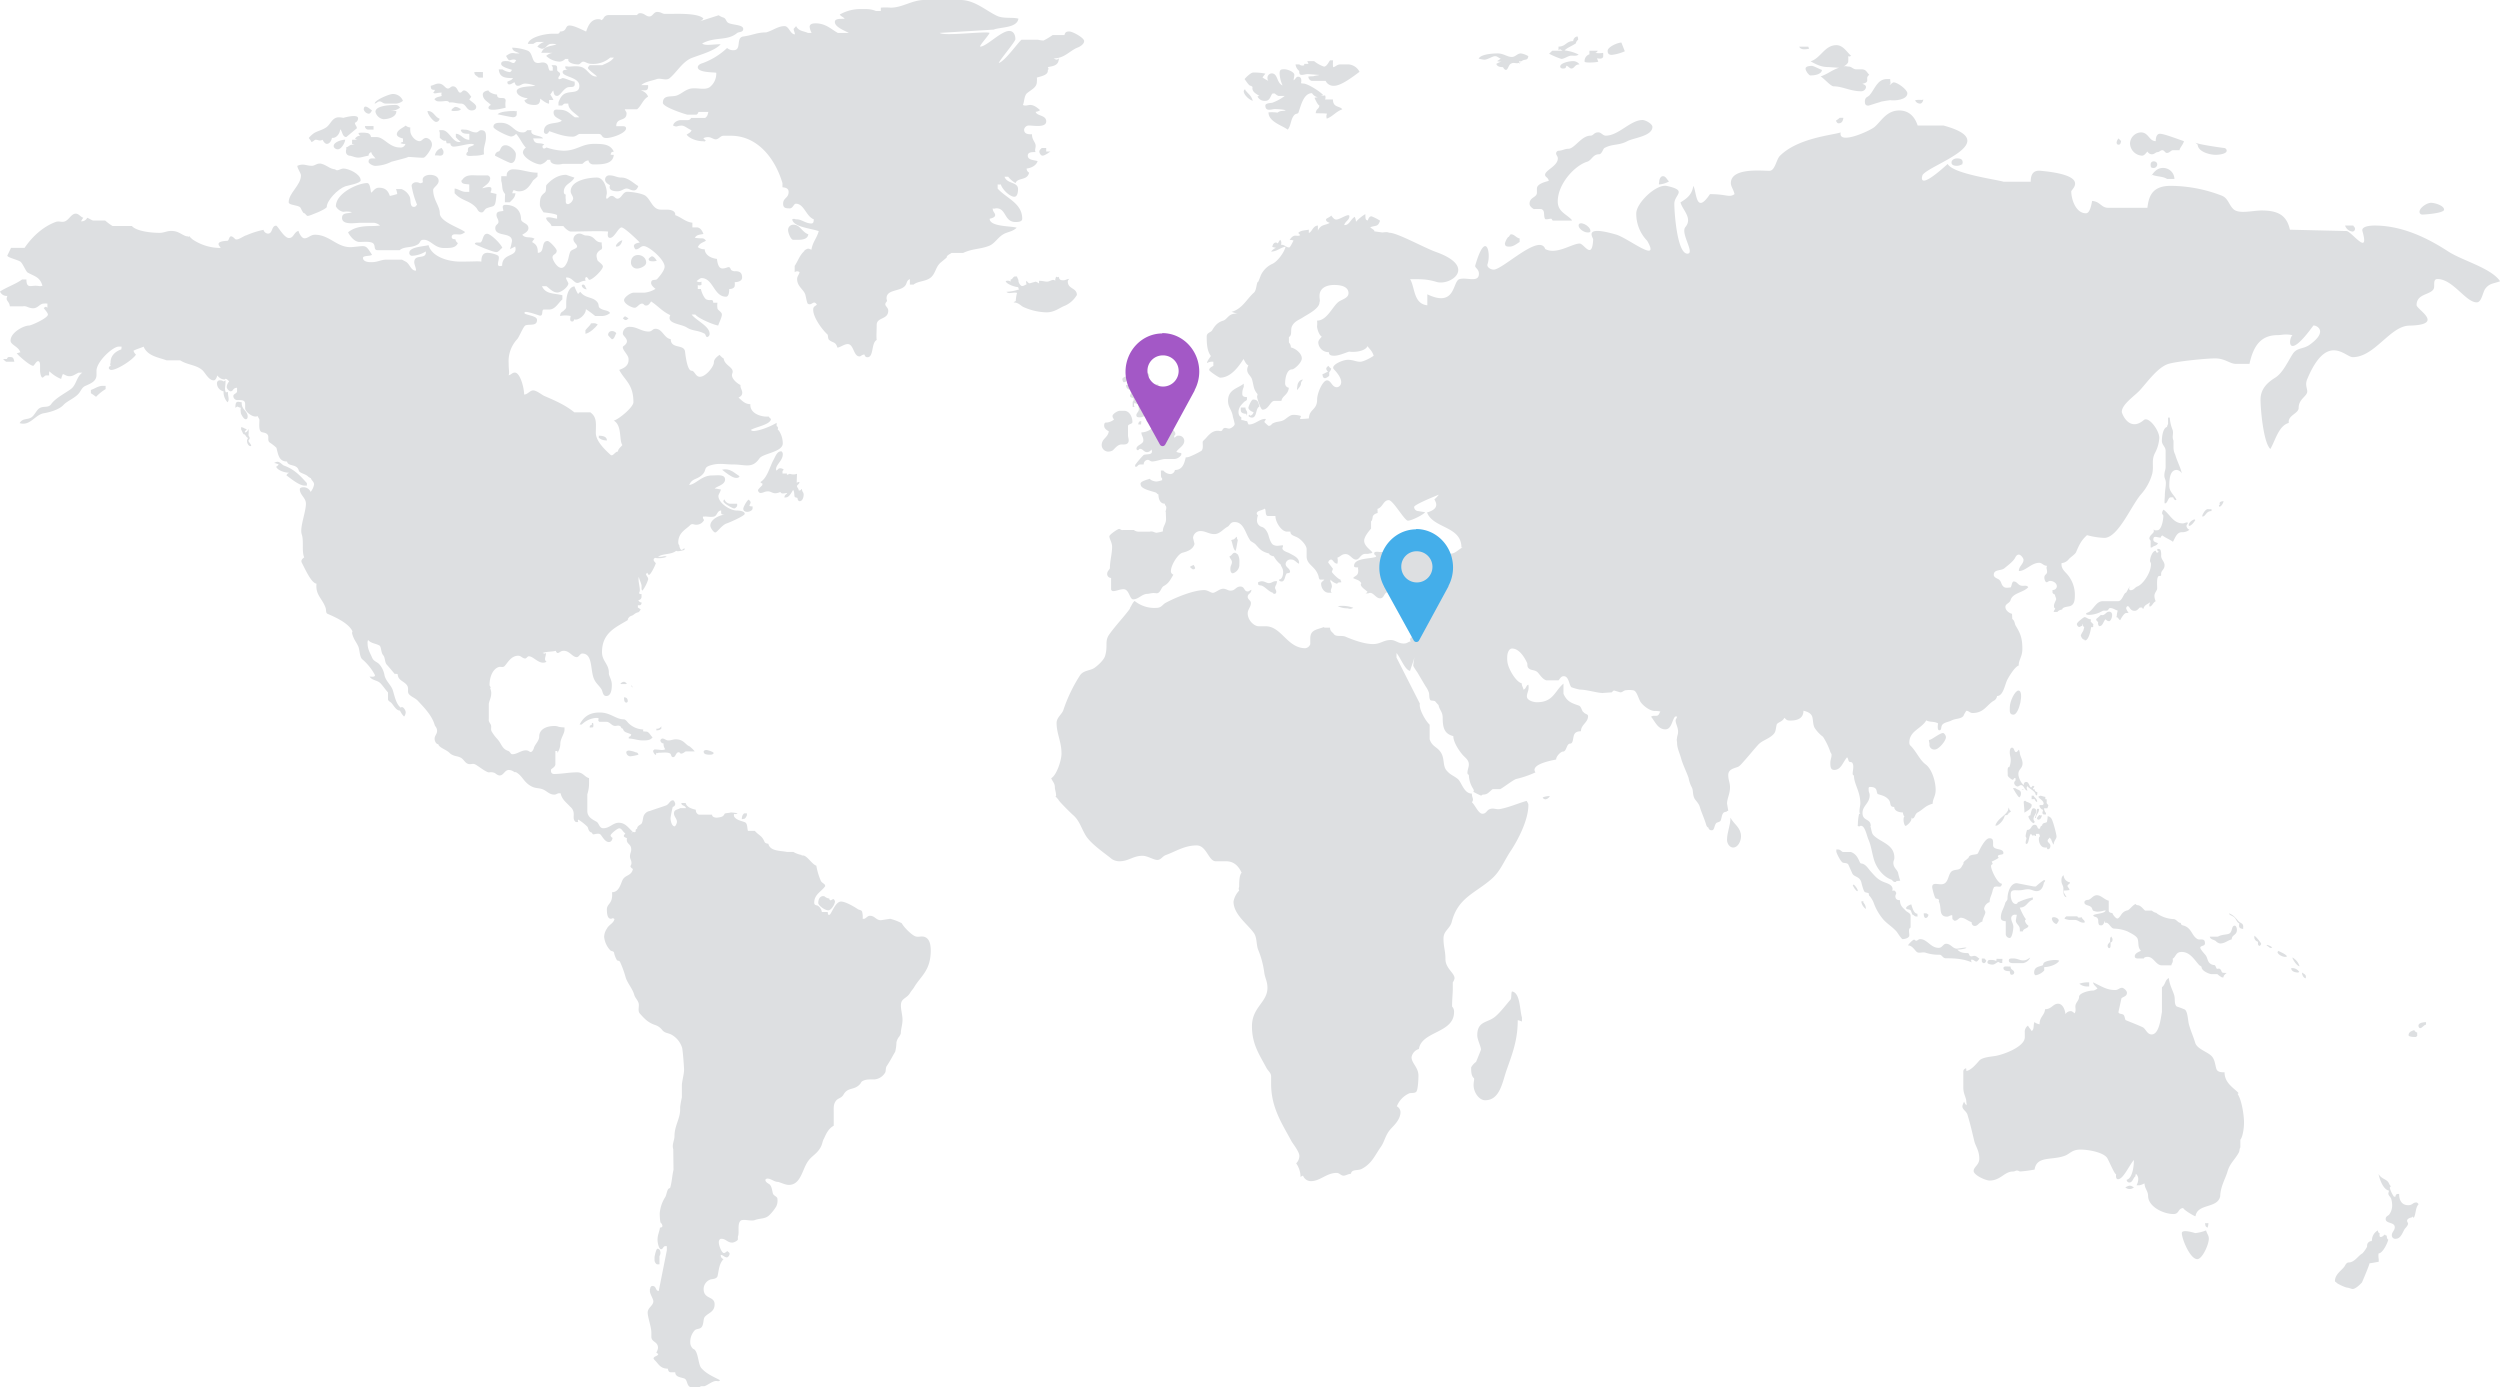 <svg xmlns="http://www.w3.org/2000/svg" viewBox="0 0 911.09 505.53"><defs><style>.cls-1{fill:#dddfe1;}.cls-2{fill:#a358c6;}.cls-3{fill:#44aeea;}</style></defs><title>Location map</title><g id="Layer_2" data-name="Layer 2"><g id="Layer_9" data-name="Layer 9"><path class="cls-1" d="M551,361.32c-.36.8-.08,2.49-.53,3-1.44,1.6-4.22,5.39-6.28,6.7-2.59,1.7-5.82,1.39-5.82,6.28,0,1.6,1.35,4.1,1.35,5.2,0,.19-1.79,4.49-1.79,4.49a6.15,6.15,0,0,0-1.79,2c0,1.5,0,3.1,1.07,4,.09.69-.18,1.2-.18,2.5,0,2.59,2,5.48,4.21,5.48,5.46,0,6.27-6.68,7.88-11.18,2-5.69,4-10.7,4-18a8.24,8.24,0,0,1,1.53.49v-1.5C553.82,368.21,554.08,361.72,551,361.32Z"/><path class="cls-1" d="M629.39,306.08c0,1.41,1,2.8,2.25,2.8,1.69,0,2.85-2.29,2.85-4.09,0-3.19-2.6-4.4-3.85-6.79C630.64,301,629.39,303.2,629.39,306.08Z"/><path class="cls-1" d="M695.82,340.85c0-1-.44-2.4.47-2.8v-4.3c0-1-1.27-1.3-1.8-1.89-1-1.1-2.07-1.69-2.07-3.8-1,0-1.69-.3-1.69-1.59l.35-1c-.18-.4-.45-.91-.8-.91h-.71c0-.1.16-.4.16-.48,0-1.51-1.51-2-2.86-2.51-2.51-.91-3.49-2.19-5.19-4.09-.89-1-1.52-2.2-2.86-2.7-.36-.1-.81,0-1-.5-.72-1.59-1.36-3.09-3.32-3.79h-2.95c-.72-.41-.9-.91-1.8-.91h-.53v.81c.26,1,1.7,3.79,2.42,4s1.7,0,2.05.89l1.34,3c.63,1.4,2.69,1,3.32,3.3.18.81.8,3.19,1.25,3.5.26.2,1.34.3,1.43.5s0,.9.28.9a8.47,8.47,0,0,1,1.51,2.49,19.66,19.66,0,0,0,3.5,6.09c1.61,1.79,3.23,2.6,4.92,4.5.09.09,1.71,2.69,2.15,2.69C694,342.24,695.82,341.94,695.82,340.85Z"/><path class="cls-1" d="M704.16,323.27c0,.49.9,4.09,1.34,4.19s1,.1,1.16.6c0,.1-.09.4-.09.5,1.17,2-.27,5.5,3,5.5.72,0,1.17-.61,1.89-.51.07.4,0,1.5.17,1.5s.44.5.71.5c1.08,0,1.52-1.09,2.24-1.09,1.52,0,2.51,1.18,3.94,1.6,0,.59.27,1.39,1.16,1.39,1.17,0,1.35-1.2,2.78-1.6,0-1.11,1.07-2.59,1.07-3.4,0-.49-.44-.7-.44-1.39a3,3,0,0,1,2-2.3c0-1.69.72-2.29,1.17-4.49l.44-1a2.92,2.92,0,0,1,.9-.2c1,0,1.7.49,2-1-1.61,0-4-5-4-6.49,0-.3.35-.61.62-.7-.09-.31-.27-.6-.35-.9a15.73,15.73,0,0,0,2.59-1.4c-.17,0-.35-.3-.35-.5,0-.89,2-.3,2-1.2,0-2-3.76-.8-3.76-2.89,0-1.5.17-2.5-1.35-2.5s-3.4,3.8-4.12,5.39c-.35.8-2.42.31-3.22,1.2-.18.2-.27.7-.55.8s-.35.4-.89.7c0,0-1,.81-.62,1.2-.72.8-.72,1.8-2.06,2.1-1,.2-1.89.2-2.51.89-1.25,1.41-.9,4.5-3.67,4.5C706,322.27,704.16,321.57,704.16,323.27Z"/><path class="cls-1" d="M735.66,324.46c1.53,0,2.16-.38,3.42-.38s2,.68,3.13.68c1.79,0,2.42-1.69,2.69-3.19.27,0,.35-.49.44-.8h-.53a23.73,23.73,0,0,0-2.87,2.3h-.72L735,321.86c-2.33,0-3.4,3.31-3.4,5.7,0,.6-.72,1.09-.81,1.51-.62,2.29-1.61,3.19-1.61,5.38,0,1.2,1.24,1.2,1.79,1.3v4.79a1.51,1.51,0,0,0,1.42,1.3c1,0,1.35-3.5,1.35-4,0-1.3-.79-2-.79-3.3a1.32,1.32,0,0,1,1.34-1.2c.26,0,.45.1.71,0l-.36,2.1c0,1.29,1.44,1.8,1.44,3.09a3.39,3.39,0,0,1,0,.9h1.15c0-1.1,2-1,2-2.09a2.8,2.8,0,0,1-1.26-1.8c0-.21.28-.39.36-.6-.53-.3-2.23-3.89-2.23-4.19,2.49,0,2.68-2.2,4.74-2.9v-.79a20.61,20.61,0,0,0-5.38,1.78l.19-.4c-.36.51-.45,1-1,1-1.34,0-1.88-1.9-1.88-3.39C732.72,324.08,734.15,324.46,735.66,324.46Z"/><path class="cls-1" d="M718.48,349.72c1.08,0,1,.71,1.88.71.19,0,.81-.71,1-1.1-.62-.29-.62-.6-1.43-.91s-1.52.52-2.14-.19c-.18-.19-.18-.89-.73-.89-1.61,0-2.77-.22-3.75-1.3.18.09,3.23-.2,3.32-.7h-.72l-2.69.39c-1.62,0-2.24-1.79-4-1.79-1.07,0-1.34,1.49-2.69,1.49-3,0-4.12-3.19-6.8-3.19-.54,0-.9.6-1.43.6-.27,0-.45-.4-.72-.4-.54,0-2.15,1.8-2.24,2.1,1.34,0,2.07,1.19,3,2.19s2.24,0,3.57.52a14.87,14.87,0,0,0,4.93.69c.89,0,1.17,1.29,2.24,1.29,3.5,0,6.54.2,9.49,1.5C718.39,350.43,718.22,349.72,718.48,349.72Z"/><path class="cls-1" d="M737.29,351a3.62,3.62,0,0,0,2.59-2c-.8.39-1.25,1-2.59,1s-2-.7-3.59-.7c-.62,0-1.61-.1-1.61.7,0,1.1,1.34,1,2,1Z"/><path class="cls-1" d="M727.61,349.43c0,.3-.09.51-.09.8a3.64,3.64,0,0,0-1.7-.39c-.81,0-1.52-.11-1.52,1,0,.4,1.08.7,1.79.7.9,0,1.26-.6,2.16-1l.71.4h.8c-.17-.2,0-.7,0-1.5Z"/><path class="cls-1" d="M732.72,352.23h-.89c-.63,0-1.7-.2-1.7.61,0,1,1.44,1.09,2.32,1.09,0,.3.09,1.29.53,1.29h.37a.87.87,0,0,0,.71-.7C734.06,353.33,732.72,353.63,732.72,352.23Z"/><path class="cls-1" d="M723.05,349.33h-.81v1a.91.91,0,0,0,.72.69c.44,0,.8-.4.9-1C723.5,349.84,723.5,349.33,723.05,349.33Z"/><path class="cls-1" d="M745.17,352.43c1.42,0,4.38-.8,5.28-2.3-.8-.58-4.75-.19-5.64.81-.18.19-.18.79-.45.89-1.34.5-3.05.5-3.05,2.69,0,.41.28.9.63.9a5.64,5.64,0,0,0,3-1.69C745.17,353.42,744.72,352.43,745.17,352.43Z"/><path class="cls-1" d="M769.88,342.44c0-.69-.17-.29-.36-1.09-.62.09-.53,1-.53,1.71,0,.57-.9.68-.9,1.68,0,.3.26.8.53.8.72,0,.55-1.11.55-2.11C769.61,343.43,769.88,343.06,769.88,342.44Z"/><path class="cls-1" d="M747.77,334.84a2.36,2.36,0,0,0,1.6,1.9c.27,0,.91-1.09.91-1.29C750.28,334.46,747.77,333.65,747.77,334.84Z"/><path class="cls-1" d="M752.42,334.84a10.12,10.12,0,0,0,1.61.41h2.06c1.26,0,1.88,1,3.13,1,.18,0,.54,0,.54-.19,0-.81-1-1-1.07-1.81l-.28.1c-.53,0-1.15.3-1.33-.4h-4C752.87,334.16,752.42,334.35,752.42,334.84Z"/><path class="cls-1" d="M754.39,321.57a2.74,2.74,0,0,1-2.33-2.6c-.72.41-.8,1.21-.8,2,0,1.3.71,1.69.71,2.78v1.31c0,.6.27,1.89,1.16,1.89-.45-.69-.63-1.09-1-1.69v-.71a10.57,10.57,0,0,0,2.06-.2c-.09-.79-.72-1-.72-1.5S754.39,322.18,754.39,321.57Z"/><path class="cls-1" d="M808,341.35h-2.68c.24,1.16,1.55,1,2.35,1.73l0,.06a1.26,1.26,0,0,1,.2.2l-.17-.18a3.28,3.28,0,0,0,1.33.68c1.87,0,2.68-1.1,4.3-1.5,0-1.8,1.88-1.39,1.88-3.5,0-.59-.27-1.49-.8-1.49-1.26,0-.73,2.2-2,2.89-.8.39-2.14.3-3.49.8C809,341,808.2,341.44,808,341.35Z"/><path class="cls-1" d="M800.86,342.24c-2.15-1.2-2.06-3.9-4.93-4.89-.44-.1-1.16-.2-1.16-1-1.07,0-1.61-1.4-2.68-1.4a11.6,11.6,0,0,1-6.09-2.09v-.11l-.18-.05a3.2,3.2,0,0,1-.27-.25l.2.22a3.49,3.49,0,0,1-1.54-.81h-2.43c-.53-.31-1.24-1.5-2.32-1.9-.27-.1-1,0-1.07-.5-1.07.2-2.15,2-3,2.29a3.55,3.55,0,0,0-2.14,1.3c-.18.21-1,1.69-1.61,1.69s-1.8-1.58-1.8-2c-.81,0-1.34-.39-1.34-.89v-3.6c-1.62-.4-2.79-2-4.31-2s-2.23,1.7-3.3,1.7c-.55,0-1.26.29-1.26.88,0,1.41,2.15.81,2.78,2.21.08.3.27.8.54.9a6.22,6.22,0,0,0,1.24.3,7.79,7.79,0,0,0,2.6-.4h.63c-.63,1.19-3.31,1-4.57,1.69.18.8,1.17.4,1.61,1.19s0,1.21.45,2.21c.09.3.63.3.9.3.71,0,1.07-1,1.34-1.8v.9c1.43-.5,2,2.09,3.32,2.09a14.27,14.27,0,0,1,4.83,1c.9.51,3.41,1.6,3.75,2.8.46,1.5-.08,2.9,1.18,4.29-.54.31-2.24.81-2.24,2,0,.8.8.8,1.43.8h1.89c0-.5,1-.6,1.34-.6,2.32,0,2.95,3.1,5.27,3.1h3.41c0-.7.8-1.1.45-2.4,1.25-.7,1.07-2.49,3.31-2.49,3,0,4.57,2.78,6.36,4.79.18.2.89.39.89.8,0,1.1,2.06,2.19,3.41,2.49h2.33a9.12,9.12,0,0,0,1.69,1.2h.54c0-.7.62-1.2,1.16-1.6-.25-.1-1.61.1-1.78-.39s-.36-1-.9-1.2c-.35-.1-.88.3-1.07-.2s-.45-1.1-.72-1.1a2.74,2.74,0,0,1-2-1c-.72-1.19-.55-1.9-1.44-2.9-.17-.2-1.7-1.89-1.7-2.4,0-.89,1.7-.49,1.7-1.59C803.64,341.64,801.76,342.74,800.86,342.24Z"/><path class="cls-1" d="M815.82,335.75c-1-1.1-1.79-2.3-3.5-2.89.27.8.9.69,1.61,1.2,1.16.78,1,1.9,2.16,2.49-.18,1-.18,1.71.9,1.9.16.19.35,0,.53,0-.09-.19,0-.51,0-.71C817.52,336.35,816.54,336.55,815.82,335.75Z"/><path class="cls-1" d="M821.63,341a1.72,1.72,0,0,0,1.26,2.2v.8c0,.3.27.7.54.7s.62-.5.62-.8A13,13,0,0,0,821.63,341Z"/><path class="cls-1" d="M838.91,354.43c-.08.59.54,2.09,1.44,2.09-.09-.2,0-.4,0-.59C840.35,355.12,839.63,354.93,838.91,354.43Z"/><path class="cls-1" d="M835,352.83c0,1.2,1.43,1.59,2.5,1.59.09,0,.36-.19.45-.19A3.06,3.06,0,0,0,835,352.83Z"/><path class="cls-1" d="M835.43,348.94c.09.78,1.7,3.18,2.6,3.18A5.5,5.5,0,0,0,835.43,348.94Z"/><path class="cls-1" d="M830.31,346.53l-.17.31H830c0,1.1,2,1.89,2.77,1.89a1.38,1.38,0,0,0,.71-.2C832.92,347.64,831.12,347,830.31,346.53Z"/><path class="cls-1" d="M826.38,344.35c0,.08-.36.08-.45.08l1.35,1h.8C827.63,344.68,827.11,344.77,826.38,344.35Z"/><path class="cls-1" d="M825.93,344a4.6,4.6,0,0,0,.45.31h0Z"/><path class="cls-1" d="M800.05,449.39c-.08,0-4.91-1.6-4.91,0,0,2.1,3,9.49,5.63,9.49,1.8,0,4.21-5.28,4.21-7.48,0-1.21-.71-1.79-1-3A15.45,15.45,0,0,1,800.05,449.39Z"/><path class="cls-1" d="M804.53,447.39a5.09,5.09,0,0,0,.28-1.68,2.54,2.54,0,0,1-1.17,0C803.64,446.5,803.72,447.1,804.53,447.39Z"/><path class="cls-1" d="M774.54,432.72a2.34,2.34,0,0,0,3.13,0C776.41,432,776.24,431.82,774.54,432.72Z"/><path class="cls-1" d="M760.48,359.51h.89V358a10,10,0,0,0-3.58.5A4.42,4.42,0,0,0,760.48,359.51Z"/><path class="cls-1" d="M815.82,398.37c-1.71-1.9-5.11-3.6-5.11-7.59-1.16,0-2.59,0-3-1.3s-.54-3.3-1.62-4.49c-1.51-1.7-5.37-2.6-6.09-5s-1.43-3.78-2.23-6.49c-.45-1.61-.45-4.79-1.53-5.59a31.17,31.17,0,0,0-2.95-1.1c-1-.8-.54-2.6-.9-4-.54-1.91-1.7-3.7-2-6.4-1.52.9-1.08,2.2-2.5,3.39v9c-.44,2.28-1,8.19-3.76,8.19-1.71,0-2.15-2.2-3.4-2.7-2.24-1-3.59-1.5-6-2.49-.35-.1-.35-1.61-.89-2s-1.8-.21-1.8-1l1.09-5c.71-.6,2-.69,2-2,0-.81-1.25-1.81-1.78-1.81-1,0-1.35.81-2.51.81-3.22,0-5-1.41-8.06-2.8.19,1.1,1.07,1.39,1.61,2.3-.26.09-1,.69-1.61.69-1.52,0-5.1.91-5.1,2.3s-1.34,2.11-1.34,3.5c0,.9.27,1.6-.27,2.49-.18-.09-.9-.79-1.34-.79a2.29,2.29,0,0,0-2,1.09c-.19-1.79-1.09-3.79-2.69-3.79-1.88,0-2.33,2-4.74,2-.19,2.3-2,2.69-2,5.49a3.76,3.76,0,0,1-1.88-.8c-.46,1.1,0,2.59-1,3.29-.36-.7-.89-1.09-1.35-2a2.67,2.67,0,0,0-1.16,2.5V378c0,3.4-7.33,6.19-10.57,6.8-1.7.29-4.92.49-6,1.7s-3,3.58-4.74,3.79a3.37,3.37,0,0,0-.1-1c-.37.2-1,.4-1,1.2v5.78c0,2.5,1.09,3.7,1.09,5.2,0,.5.25.9,0,1.3a4.12,4.12,0,0,1-.81-1.3,12.45,12.45,0,0,0-.55,1.3c-.43,1.5,1.36,2,1.8,3.5,1.16,3.89,1.44,5.29,2.5,9.69.46,1.79,1.8,3.39,1.8,6.29,0,2.3-2.06,3-2.06,4.49s4.3,3.49,5.82,3.49c4,0,5.37-3.29,8.51-3.29,1.07,0,1.07-.8,2.5,0a46.77,46.77,0,0,0,5.38-.71c.71-5.09,6.35-3.29,10.91-5,2-.69,2.6-2.28,5.82-2.28,3,0,8.24,1,9.68,3,.71,1.1,2.69,6,3.31,6,0,0-.36,1.8.71,1.8,1.88,0,4.13-5.19,5.74-7,.08,1.5-.36,6.69-2.61,7.2a1,1,0,0,0,.91,1c1.34,0,1.43-1.79,2.24-2.19,0-.31.18-.7.18-1a2.49,2.49,0,0,1,.89,2,4.82,4.82,0,0,1-.63,2.19h1.07a5.55,5.55,0,0,0,1.79-.69,4.83,4.83,0,0,0,.1.5c.09,1.29,1.25,2.49,1.25,4,0,4.09,5.73,6.68,9.22,6.68,2.24,0,1.54-2,3.58-2.19.1.6,3.77,2.89,4.48,3,.72-4.8,8.06-2.7,9-7.29v.19c0-3.49,1.88-6.58,2.6-9,.9-3.19,2.51-4.19,4.12-7,.45-.8.17-1.19.62-2v-2.79c.81-.9,1.34-4,1.34-6.19,0-3-.9-8.41-2.33-10.5Z"/><path class="cls-1" d="M869.82,450.29a.6.6,0,0,1-.64-.39c-.44.2-.89.9-1.52.9s-.45-.7-.45-1.41c-.27,0-.62-.3-.62-1a4.2,4.2,0,0,0-2.15,3.29c0,.2-.09.4-.09.6a1.74,1.74,0,0,0-1.61,1.1,4.47,4.47,0,0,0-.1,1,12.06,12.06,0,0,1-1.69,2.4c-1.53.8-2.87,3.3-5,3.3-.63,0-1.08.6-1.43,1.3-.9,1.48-3.58,2.89-3.58,5.49,0,.2.27.39.44.39,0,.5,3.49,2,4,2s1.61.5,2,.5c1,0,2.6-1.5,3.41-2.39,0,0,2.5-5.79,2.77-7,.71,0,2.87-.5,3.3-.5.19-1.2-.25-1.59,0-3.09,1.45,0,3.23-3.7,3.51-5C870,451.59,869.82,451.09,869.82,450.29Z"/><path class="cls-1" d="M880.65,438.22c-1.45,0-1.35,1-3,1-2.14,0-3.32-1.5-3.32-4.1h-.53c-.45,0-.8.4-.8,1h-.54a10,10,0,0,1-1.53-3.19c0-.3.27-.39.37-.7-.54-.3-.54-1-1.09-1.6-.89-1-2.41-1.09-3.4-2.79.55,2.4,1.79,5.69,3.86,6.09a4.13,4.13,0,0,0-.27,1c0,.8.71,1.1,1,1.9v-.07a8.42,8.42,0,0,1,.37,2,5.64,5.64,0,0,1-1.08,3.89c-.46.5-1.26.6-1.26,1.61,0,1.79,3.31,1,3.31,3,0,1.21-1.07,1.7-1.07,2.9a1.24,1.24,0,0,0,1.35,1.3c1.87,0,2.41-2,3.3-3.51.18-.29,1.26-1.28,1.26-2,0-.29-.36-.7-.36-1,0-.8.9-1.1,1.79-1.31.09,0,.17-.29.26-.29l.38.5c.89-1.5.52-3.6,1.78-5C881.18,438.51,880.91,438.22,880.65,438.22Z"/><path class="cls-1" d="M880.91,377.49V376.3a1.65,1.65,0,0,1-1.08-.9c-.8.31-2.05.59-2.05,1.89,0,.41,1.16.61,1.89.61S880.37,378.08,880.91,377.49Z"/><path class="cls-1" d="M881.36,373.8c0,.29.27.9.54.9.9,0,1.16-1,2.23-1.3v-.9C883.59,372.5,881.36,372.61,881.36,373.8Z"/><path class="cls-1" d="M746.24,297.44a10.08,10.08,0,0,1-.27,2.08c-.25.51-1.71.14-1.74,1.36-.48.07-.74.51-.75,1.12l-.49,0c-.57,0-.38-1.4-1.44-1.41-1.47,0-1.1,1.9-2.82,1.86a11.24,11.24,0,0,0-.52,2.23c0,.27.32.62.31.88s-.68,2,0,2c.91,0,.79-2.84,1.62-3.7a4.05,4.05,0,0,0,.81.8,3.3,3.3,0,0,0,.25-.44,1,1,0,0,0,.81.45,2.55,2.55,0,0,1,0-.78l1.13,0c.08.26.24.61.32.88-.25.15-.41.42-.43,1,0,1.66.94,3.06,2.08,3.08a1.33,1.33,0,0,0,.81-.06c0,.25.16.71.41.71.57,0,.91-.51.91-1.21,0-.95-1-1.23-1-1.85s.42-.68.76-1.2a4,4,0,0,1,.47.71l0-.21c.13.48.71,2,1,2.05,0-1.47,1-2,1-2.93,0-.78-1.31-5.94-1.94-6.65A2,2,0,0,0,746.24,297.44Z"/><path class="cls-1" d="M727.16,300.89l.57,0a6,6,0,0,0,2.92-3.77c.66,0,1.23-.15,1.41-.92.4,0,.49-.26.82-.51-.32-.36-.73-.54-.72-1.4-.24.24-.25.68-.42,1.11C730.81,297.31,728,298.31,727.16,300.89Z"/><path class="cls-1" d="M731.69,282.57c0,.52,1.45,1.58,1.78,1.59s.41-.35.58-.59h.49v.87a1.29,1.29,0,0,0-.51.94,1.54,1.54,0,0,0,1.2,1.25c.49,0,.83-.5,1.32-.5,1.14,0,1.19,1.93,2.34,2-.23-.71-.48-1.07-.06-1.66.48.79,2.42,1.61,2.9,2.67.08.26.15.69.4.71s.33-.35.33-.52,0-.43,0-.69a1,1,0,0,1-1-1.07c-.16.08-.57.16-.57,0,0-.45.41-.51.5-1-.16,0-.32-.19-.48-.19-.33,0-.42.6-.74.59-.5,0-.72-2-1.69-2a.85.85,0,0,0-.91.68c0,.08,0,.35,0,.43-.89-.45-2-2.65-2-4,0-1.81,1.49-1.95,1.52-3.87,0-1.48-1-2.8-1-3.93,0-.17-.16-.45-.16-.61s-.15-.36-.15-.43c-.32.15-.58.84-1.07.84-.73,0-.55-1.58-1.45-1.6-.66,0-.83.86-.83,1.72,0,1.05.36,1.76.35,2.79a6.74,6.74,0,0,1-.53,2.6C731.42,279.34,731.71,281.17,731.69,282.57Z"/><path class="cls-1" d="M745.37,290.39c-.64,0-1.13-.37-1.78-.39-.25,0-.49.26-.74.33.14.71,1.95,1.35,1.92,2.56,0,.19-.26.51-.42.51h-1.06v.52c.08.25.64,1.15,1.22,1.16l0,.51c-.33.51-.18,1.21.39,1.23h.73v-.52a2.77,2.77,0,0,1-.7-1.75h1.22c.08-.34.25-.59.35-1.11a5,5,0,0,1-.64-.8,7.59,7.59,0,0,0,0-1.38h-.5A2.82,2.82,0,0,0,745.37,290.39Z"/><path class="cls-1" d="M738.36,292.09c-.11-.13-.24-.28-.35-.29s-.51.24-.51.42c0,.8.3,2.45.27,3.93.74-.51,2.64-1.26,2.66-2.74C740.44,292.75,739,292.44,738.36,292.09Z"/><path class="cls-1" d="M740.82,294.64c-.41.08-.86,2.25-.87,2.5-.24,0-.73.25-.73.52A4.53,4.53,0,0,0,741,300c.15,0,.49-.26.49-.43,0-.52-.41-.36-.4-1.14,0-1,.94-1.71,1-2.75A.94.94,0,0,0,740.82,294.64Z"/><path class="cls-1" d="M741.59,298.05h.4c0-1.31,1.1-1.71,1.12-3.28h-.74A10.89,10.89,0,0,1,741.59,298.05Z"/><path class="cls-1" d="M744.13,297c-.25.34-.65.15-1,0-.27.52-.77.77-.78,1.29,0,.18.32.44.48.44C743.53,298.7,744.12,297.93,744.13,297Z"/><path class="cls-1" d="M742.41,292.15c0-1.12-1-1.4-1.28-2.19l-.73,0c0,.36,0,.69,0,1.3a6.34,6.34,0,0,1,1.15,0C741.51,291.7,742.41,292.59,742.41,292.15Z"/><path class="cls-1" d="M735.9,290.56c.33,0,.75-1,.6-1.74-.24-1-1.13-.89-2.1-1.6h-.82S735.41,290.54,735.9,290.56Z"/><path class="cls-1" d="M736.76,287.78c.16.18.65.11.82,0C737.42,287.63,736.93,287.7,736.76,287.78Z"/><path class="cls-1" d="M733.8,260.45c2.05,0,4-8.79,1.79-8.79-1.25,0-3.14,3.9-3.14,6C732.45,259.15,732.18,260.45,733.8,260.45Z"/><path class="cls-1" d="M708.1,267.14c-1.16,0-4.21,2.5-4.93,2.5-.45,0,0,.9,0,1.5a1.75,1.75,0,0,0,2,2c1.33,0,4-3.1,4-4.49C709.17,268.05,708.55,267.14,708.1,267.14Z"/><path class="cls-1" d="M696.45,332c.1.3.45,1.39.63,1.39.36,0,.63.6,1.17.6h.62a3.69,3.69,0,0,1-.09-1c-1.25,0-1.79-1.89-2.23-3.39-.64.1-1.89.8-1.89,1.3C694.66,331.66,696.09,331.15,696.45,332Z"/><path class="cls-1" d="M701.82,334.55c.54,0,.9-.6,1-1.2-.27-.09-.55-.49-.82-.49h-.89c-.09,0,0,.4,0,.49C701.11,333.85,701.29,334.55,701.82,334.55Z"/><path class="cls-1" d="M679.09,328.45h-.72v.4a4.12,4.12,0,0,0,1.61,2.41,3.17,3.17,0,0,0-.89-2.31Z"/><path class="cls-1" d="M675.59,322.38l-.44.19h.08c.09.6,1.25,2.19,1.61,2.19C677.56,324.76,676.14,322.76,675.59,322.38Z"/><path class="cls-1" d="M756.89,227.41c0,.49.46,1.09.9,1.09.27,0,.62-.41,1.07-.41-.17-.29,0-.59,0-.89.09.5.18,1.1.72,1.3l-.36,1.39a11.62,11.62,0,0,0-.89,1.61c0,.4.53,1.59,1.25,1.59v-.6c0,.3,0,.9.27.9,1.25,0,2-3.1,2.24-4.89.27.2.53,0,.8,0-.17-.31,0-.7,0-1l-.8-.8c-.27,0-.09-.71-.09-1-1.07,0-1.62-.8-2.33-.8C759.4,224.9,756.89,226.8,756.89,227.41Z"/><path class="cls-1" d="M765.14,228.19c1.16,0,1.34-1.59,2.14-2.49.27.1.63.7,1.34.7.9,0,2-3.49,0-3.49-1.25,0-1.51,1.7-3,1.19,0,.1-1.7,1.5-1.7,1.5,0,.49.18.7.72,1.09C764.5,227.2,764.68,228.19,765.14,228.19Z"/><path class="cls-1" d="M774.8,216c-.81,0-1.34,3.09-2.86,3.09h-5.55c-2.34,0-3.14,2.51-5,3.9-.35.2-1.16.4-1.16.7s.63.4,1.25.4a10.22,10.22,0,0,0,4.66-1.39c.7-.41,1.25.09,2-.3.26-.11.36-.8.9-.8,1.07,0,1.61.6,2.69.9,0,.4-.28,1.09-.28,1.69,0,.3-.27.8,0,.8.63,0,.54.79,1.25,1,.46-1,1.53-2.59,2.15-2.59a3.06,3.06,0,0,0,.9-.09,4.13,4.13,0,0,1-.9-1.61c0-.29.27-.79.54-.79.81,0,.73,1.7,2.59,1.7.72,0,1.26-.61,1.8-1.2h.89a.61.61,0,0,0,.45.49c.36-1.39,1.17-1.49,2.42-2.39-.09.69-.45.8-.09,1.59,1.07-.39,1.07-1.39,2.16-2a5,5,0,0,1-.46-1.9c0-1.28,1-1.89,1-2.79,0-1.1-.27-4.19.62-4.49.26-.1.54.1.82-.2v-.59c0-1.3,1.25-1.51,1.25-3.11,0-1.4-1.25-2.09-1.25-3.49a5,5,0,0,0-.19-2c-.09-.31-.44-.5-1.07-.5-.27,0-.1.9.18.9.09,0,.18.1.26.1-1.07,1-1-.31-1.15-.31-1.18,0-2.07,2.5-2.07,3.7,0,.5.35.5.35,1.19,0,3.2-3,7.4-4.92,8.1-1.07.4-1.25,1.39-2.6,1.39a.61.61,0,0,1-.45-.5,1.82,1.82,0,0,1,.45-1.1C776.07,213.62,774.89,216,774.8,216Z"/><path class="cls-1" d="M784.92,193.74c-.17.7-1.61,1.4-1.61,2.5,0,.4.46.6.46,1v2.28h.51c.73-.79,1.45-.39,2.16-1.49-.35-.39-1.69-.39-1.69-1.39,0-1.69,1.51-.7,2.68-.7a1.08,1.08,0,0,1,.62-.8c1.53,1.1,2.42,1.3,3.85,2.3.72-1.2,1.35-3.49,3.23-3.49a4,4,0,0,0,2.78-.9,1.7,1.7,0,0,1-1.08-1.3c0-.51.36-.7.54-1.21-.54-.39-1.17.2-1.88.2-3.49,0-4.57-3.19-7-5a2.05,2.05,0,0,0-.55,1.3c0,.39.46.58.46,1,0,1.3-.63,5.19-2.16,5.19a2.66,2.66,0,0,1-.89,0l.18.2a4.47,4.47,0,0,1-.63-.49Z"/><path class="cls-1" d="M797.82,190.74c-.18.31-.27.9,0,.9.8,0,1.88-1.49,2.23-2.1l-.3-.26A3.45,3.45,0,0,0,797.82,190.74Z"/><path class="cls-1" d="M799.61,189.15l.14.13a.65.65,0,0,1,.13,0Z"/><path class="cls-1" d="M804.63,185.55c-1.08,0-2,2.2-2,2.2s-.08.5,0,.5c1.26,0,1.26-2,3.32-2v-.7A6,6,0,0,1,804.63,185.55Z"/><path class="cls-1" d="M808.83,184.66c.72,0,1.44-1.4,1.53-2-.19,0-1.26,0-1.44.6-.09.29.18.8-.09.8S808.66,184.66,808.83,184.66Z"/><path class="cls-1" d="M791.82,156.79a14.55,14.55,0,0,1-1.08-4.59h-.62v2.1c0,.5-.36.7-.36,1.29-1.34.3-1.89,3-1.89,5.1,0,1.49,1.36,2.09,1.36,3.59v5.9c0,1.2-.46,1.59-.46,3.09,0,1.2.55,1.39.55,2.8s-.37,2.69-.37,4.5c0,.48-.26,2.89,0,2.89,1.08,0,1.08-2.21,2.15-2.21H792c.1.41.54,1.11.9,1a.85.85,0,0,0,.27-.1c-.72-1.71-2.6-2.8-2.6-5.1,0-2.59.28-5.79,2.69-5.79a2.4,2.4,0,0,1,1.89,1.31c-.54-2.4-1.71-4.4-2.43-6.9a5.69,5.69,0,0,1-.62-2.69v-2.4C791.46,159.18,792.17,158.19,791.82,156.79Z"/><path class="cls-1" d="M559,76.2a24,24,0,0,1,2.69,0c1.51.5.71,2.1,1.34,3.5.17.5,1.61,0,2.23,0,.28,0,.45.6.63.7h7a2.88,2.88,0,0,0-.29-.49c-2-2-4.9-2.88-4.9-6.5,0-6.39,6.18-13.09,10.74-14.48,1.61-.5,2.06-2.71,4.3-2.71,1.07,0,1.43-2,2-2.29,2.95-1.6,5.18-.8,8.33-2.49,2.24-1.2,9.13-1.8,9.13-5.2,0-1.1-2.51-2.5-3.59-2.5-4.47,0-8.69,5.7-13.43,5.7-1.07,0-1.61-1.2-2.68-1.2-1.71,0-1.71,1.2-2.86,1.2-3.32,0-5.83,4.78-8.06,4.78-1.35,0-2.24.71-3.58.71a1,1,0,0,0-.9,1c0,.6.63,1,.63,1.8,0,2.8-4.66,4.29-4.66,6,0,.8,1.25,1,1.34,2.19-1.43.4-4.3,1.11-4.3,2.81v1.49c0,1.79-2.68,1.6-2.68,4C557.4,75.4,559,76.2,559,76.2Z"/><path class="cls-1" d="M572.53,79.8a.67.67,0,0,1,.07.11c.09.1.2.18.29.29Z"/><path class="cls-1" d="M892.28,91.68c-7.07-4.6-16.47-9.48-26.86-9.48-2.86,0-4.85.66-4.47,2,2.76,9.69-4.13-.1-5.84,0l-20.58-.49c-1.17-5.2-4.22-7-10.3-7-3.32,0-8.32,1.4-10.3-.5-1.78-1.7-1.88-4.1-4.48-5a52.23,52.23,0,0,0-18.36-3.48c-7,0-8,4.08-8.5,8H768.27c-2.51,0-2.86-2.29-5.82-2.5-.28,1.41-.81,4.5-2.24,4.5-3.76,0-5.37-5.19-5.37-8,0-.7,7.23-5.78-11.2-7.49-2.31-.22-3.58.9-3.58,4h-9.85c-3-.9-18.45-2.9-20.41-6.49-11.76,10.7-9.14,4-9.14,4,2.77-3.89,29.84-12,7.62-18h-9.42c-.89-2.79-2.85-5.49-6.7-5.49-4.66,0-6.54,3.89-9,6-1.78,1.5-13.36,6.69-12.35,2-3,1-15.56,2-22.12,8.5-1.38,1.37-1.79,5.49-3.85,5.49-3,0-14.06-1.2-14.06,4.5,0,1.19,1,2.38,1.34,4-2,1.39-2.68,0-8.95,0-5.31,7.94-4.83-1.2-6.08-3-.46,3.19-2.33,4.58-4.66,6,.71,2.8,4.53,5.71,1.78,9-1.88,2.26,3.65,9.69.73,9.69-3.75,0-4.76-15.09-4.76-18.19,0-3.39,5-4.78-2.68-6.48-3.86-.86-11.19,6.19-11.19,10a14.18,14.18,0,0,0,4,10c5,8.69-6.93-1-11.36-2.29-12.26-3.55-8.31,1.09-8.34,1.79-.39,7.69-3.32,1.49-4.93,1.49-2.78,0-8.45,4.21-12.54,2-2.05-5.88-15.48,7.5-18.79,7.5-1.08,0-2.63-.89-2.24-2,1.38-4-.62-12.77-4.48.5-.25.86,1.34,1.2,1.34,3,0,3.5-4.66,1.1-7.16,2s-1.29,10.45-11.64,5.5v4c-5.1-.51-4.48-6.6-6.27-9.5,3.85,0,5.95-.13,9.68,1,5,1.46,15-5.49-.28-10.94-4.37-1.56-14.06-7-17-7-.27,0-.36-.4-2.42-.1-.28,0-2.15-.3-3-.4,0-.6-.62-.69-1.52-1.49,2.06-.81,2.77,0,3.58-2.4a16.87,16.87,0,0,0-3.12-1.6c-.72,0-1.08.7-1.35,1.5-1-.11-.81-1-.9-2.3a15.25,15.25,0,0,0-3.4,2.79,4.9,4.9,0,0,0-.45-1.8c-1.53.91-2.06,3.2-3.85,3,.37-1.39,1.89-1.8,1.89-3.19s-3.4,1.19-4.76,1.19c-.8,0-1.33-.8-1.88-1.49-.26.59-1.87,1-1.87,1.49,0,.7.63.9,1.34,1.2-1.62,1-3.13.41-4.3,2.8V82.2c-1.87.09-2.15,2.39-3.31,2.69V83.7c-1.35.29-2.95.19-3.85,1.19.35.4.27.29.71.8-.62.39-1.16.19-1.79.19-.9,0-1.6.81-2.06,1.61a2.24,2.24,0,0,1,1.44.2c-.18.1-1.17,2.49-1.62,2.49-1.15,0-1.52-1-3-1a1.64,1.64,0,0,0-.27-1.79,5.25,5.25,0,0,0-.81,1.29c-.26,0-.44-.29-.71-.29-.71,0-1.17.59-1.35,1.59a6.18,6.18,0,0,0,1.35.3,5.09,5.09,0,0,0-1.8,1.4c2.16,0,3.05-1.3,5.29-1.8-.45,2.1-3,5.5-4.84,6.29a8.57,8.57,0,0,0-4.2,4.2c0,.09-.9,2.29-.9,2.29-.71,0-.54,3.1-1.61,4-2.69,2.41-4.21,5.9-8.15,7,.81.2,1.17.4,2.15.7-3.22-.4-3.57,2-5.19,2.5-2,.59-3,1.79-4,3.49-.54.91-2,.8-2,2.3,0,2.79.17,5.29,1.52,7.09-.45.7-1.43,1.9-1.43,2.59a3.74,3.74,0,0,1,2.33-.49v1.49c-.36.21-1.53.71-1.53,1.5,0,.4,3.5,2.8,4,2.8,3.76,0,6.63-3.79,8.51-6.79.58.93.81,1.77,1.79,2.36a3.58,3.58,0,0,0-.45,1.44c0,1.78,1.35,2.19,1.79,3.68.63,2.2.46,3.6,2,5.3,0,.3-.17.7-.17,1,0,.49,1.25,4.68,2,4.68,2.24,0,2.78-3.2,4.31-3.2H467c.27-1.89,2.42-2.09,2.7-4.79a1.58,1.58,0,0,1-1.35-1.69c0-2.1.71-5,2.5-5,.89,0,3.58-2.5,3.58-4,0-1.9-2.42-3.7-4-4a2.49,2.49,0,0,0-.7-1.79v-2c1.33-.7.43-2.6,1.15-4,.89-1.79,2.51-2.2,4-3.19,1.88-1.2,6-3.2,6-5.49.27-.62,0-1.1,0-2.3,0-2.8,2.41-4,5.37-4,2.25,0,5.19.5,5.19,3,0,1.7-2.14,2.2-3.4,3-2.32,1.5-4.3,7-8.06,7a7.37,7.37,0,0,1,0,2c0,1.1.81,3.4,1.71,3.8-.27.5-1.26,1.19-1.26,2.2a3.72,3.72,0,0,0,3.86,3.48c0,1.11.8,1.31,2,1.31,1.52,0,3.58-.9,5.37-1.5,1.7.3,5.83,0,6.72-2,.72,1.1,1.62,1.61,2.24,3.5-1.08.8-3.76,2.2-4.92,2.2-1.53,0-2.52-.71-4.48-.71s-6.48,2-5.1,3.46c4.52,4.71,2.15,6.53,1.06,6.53-1.78,0-2.05-2.5-3.58-2.5s-3.59,4.6-3.59,7c0,3.89-2.86,3.36-3,6.86a30.52,30.52,0,0,1-3.22.22,4,4,0,0,1,.36-1.09,8.46,8.46,0,0,0-3-.4c-1.08,0-2.51,1.49-3.32,1.89-1.33.71-2.5.4-4,1.21-.45.2-.54.89-1.52.89a10.09,10.09,0,0,1-1.52-1.39c0-.31.44-.6.53-1.11-2.06-.29-3.76,2-6.18,2-.27,0-.44-.71-.63-1.21-.8,0-1.16-.4-2.15-.4.1-.29,0-.49,0-1.1-.53-.09-1-.79-1-1.78,0-1.8,1.08-2.71,2-3.7.27-.3,1.08-.51,1.08-1v-.8c-.72,0-1.7-.09-1.7-1.1a5.48,5.48,0,0,1,.53-2.59v-1.2c-2.24,1.79-5.73,2.09-5.73,6.28,0,2.4,1.43,3.2,1.79,5.89a22.09,22.09,0,0,1,.63,2.51c0,.79-1.44,1.69-2,1.69-.8,0-1.61-.6-2.23.11-.18.19-.45,1-.72.69-.62.3-.08,0-1.25,0-2.06,0-3.31,1.6-4.57,3-.09.11-.89.71-.89,1.11,0,1.19.27,2.39-.45,3.19a31.4,31.4,0,0,1-4.47,2.19,4.49,4.49,0,0,1-1.26.21c-.54,2.39-1.25,4.59-3.94,4.59a1.76,1.76,0,0,1-1.53,1.49,3.54,3.54,0,0,1-2.68-1.29h-.9v.8c.1.3-.17,1.8.45,2v.7a8.06,8.06,0,0,1-2.05.5c-.73,0-2.15-.4-2.42-1-.9.3-3.4.9-3.4,1.79,0,.1,0,.4.08.4,0,1.5,3.95,2.3,5.38,2.8.44.1.53.6,1.07.7,0,1.6.53,3.39,2.33,3.39,0,.8.53.6.53,1.51a4.49,4.49,0,0,1-.35,1.49l.17-.15c0,.6.09,2.35.09,2.75,0,1.9-1.16,2.49-1.16,4.5a22.49,22.49,0,0,1-2.24.49c-.89,0-1.43-.7-2.5-.4h-4.3a2.86,2.86,0,0,1-1.53-.6h-4c-.54.2-1-.4-1.35-.4-.53,0-3.58,2.1-3.58,2.69,0,.91,1,2.3,1,3.81,0,2.6-.8,5.19-.8,7.69,0,.69-1,1-1,2.29a1.43,1.43,0,0,0,1.43,1.39v4a.75.75,0,0,0,.71.8c1.35,0,2.34-.69,3.85-.69,2.06,0,2.16,3.69,3.49,3.69,2,0,3.14-2,5.29-2,.45,0,2-.5,2.78-.21v-.09c1.79.59,2-1.91,3-2.51,1.88-1,2.42-2.19,3.58-4.19a1.29,1.29,0,0,1-.9-1.3c0-2.19,2.6-6.28,4.21-6.68,1.89-.5,3.86-1.21,4.39-3.21l-.53-2.18a2.68,2.68,0,0,1,2.77-2.51c1.79,0,3,1.1,5,1.1s3.13-1.79,4.83-2.69c.81-.41.9-1.7,2.51-1.7,3.4,0,3.94,4.09,5.54,6.39.19.7,1.53,1.09,2.16,1.79,1.52,1.7,2.15,2.61,4.92,3.3,0,.6,1.34,1,1.7,1a10,10,0,0,0,2.5,3c.19.89.9,1.29.9,2.78,0,1.2-.43,2.7-1.52,2.7,0,.4.37.7,1,.7,1.25,0,1.07-2.1,1.88-3,0,0,1.17,0,1.17-.5,0-1.3-1.62-1.59-1.62-2.89a1.76,1.76,0,0,1,2-1.61c1.44,0,2,1.31,2.88,1.5.26-2.09-1.89-2.89-3.68-3.89-.55-.29-2.69-.8-2.33-2a1.17,1.17,0,0,0,.17-.79c-1.34,0-2.23.51-3.58-.2-.71-.39-1.34-2-1.69-3.39-.27-.9-1-2.6-2.34-3.09a2.43,2.43,0,0,1-1.87-2.51,6.4,6.4,0,0,1,.36-1.79c-.18,0-.45-.4-.45-.6,0-1.1,2-1.1,2.95-1.8.53.61,0,2.7,1.17,2.7h2.69c0,2.3,2.23,5.69,4.2,5.69h1.25c0,1.4,1.44,1.5,2.69,2.2s3.23,2.79,3.23,4.19v2.61c0,2.08,1.42,3,2.51,4.19a7.31,7.31,0,0,1,1.87,3.19c0,.21.18,1.1.53,1.1h1.53c-.27.5-1.16.8-1.16,1.5,0,1.69,1.25,3.29,2.69,3.29h1.24c-.89-.5,0-1.7,0-2.29a3.35,3.35,0,0,0-.53-1.7v-.8a4.82,4.82,0,0,0,2.33,1.5h.18c.18-.7,1.07-.31,1.52-.6a1.56,1.56,0,0,1-.35-.9c-.72,0-3.15-2.49-3.15-2.8s.28-.6.36-1.19l-1.69-2.2a1.22,1.22,0,0,1,1-1.11c.81,0,1,1.5,2.33,1.5a4.51,4.51,0,0,0,0-2.19c1.17-.4,1.52-1.3,3-1.3,1.6,0,2.41,2,3.75,2,1.16,0,1.44-1.29,2.6-1.89.81-.4,1.43,0,2.24-.3.45-.1.8,0,1.17-.4-.55-.9-3-2.29-3-4.29,0-1.4,1.62-3.39,2.51-4.39v-2.6c.27-.6.23.21.57-1.41,0-1,1-1.49,1.85-1.69-.09-.5,0-1-.09-1.5,2-.6,2.15-3.19,4.12-3.19,1.61,0,5.73,7.49,7,7.49s5.56-2.11,6.27-3.1c-.18,0-2.5-.4-2.5-.4a1.53,1.53,0,0,1-1.52-1.5c0-.79,6.53-3.49,9-4.49a9.49,9.49,0,0,1-1.61,1.7c.17.6,2.51,3.31-2.69,4.79,2.24,5.89,12.54,4.89,12.54,12.77l.35-.05.11,0c-1.59.74-2.65,2.3-4.49,2.3h-5.1c-1-.1-4.48-.79-4.48-2-2.06,0-2-1.51-4.39-1.51-1.52,0-4,.1-5.19.9-1,.7-2.6,2-3.68,2h-2.77c-.46,0-2.15-.4-2.15.5,0,.7.54.4.71,1.2-1.6.9-8.06.3-8.06,3.39,0,.61.9.51,1.53.51-.18.5,0,.5,0,1.2,0,1.89-1,1.7-1.87,2.69,1.24.7,2.22.6,3,1.9-.9,1,1.69,2.5,2.24,3.1a1.56,1.56,0,0,1-.71.59h1c1.7-.9,2.6,1.8,4.3,1.8s1.25-2.29,3.13-2.29,2.6,2.49,4.48,2.49c2.6,0,3-1.3,4.47-2.49a2.29,2.29,0,0,0,1.8.79c.71,0,1-.59,1.69-.89v1c-.18.2-.61.4-.61,1,0,1.19.43,2.58.43,4.28,0,2.3-1.78,2.79-2.32,4.79s-.8,3.11-1.43,5.3c-.09.4-.72.4-.72,1.1l.49,1.31a7.56,7.56,0,0,1-.3-.71c-1.18.3-1.18.79-2.51.79-2,0-3-1.28-4.66-1.28-2.78,0-3.68,1.48-6.54,1.48-3.13,0-7.17-1.48-10-2.69-1.43-.6-3.49.2-4.29-1-.36-.6-1.35-.9-1.35-2.29h-2l-.27-.2c-2.77,1-4.93,1-4.93,4.19v2a2.17,2.17,0,0,1-1.79,1.5c-6.62,0-8.68-8-14.49-8h-2.52c-1.7,0-4-2.2-4-4.69,0-1.5,1.17-2.29,1.17-3.79,0-.9-1.17-1.3-1.17-2.2,0-1.3,1.26-1.09,1.35-2.6-.54.11-.81.6-1.35.6-1.43,0-1-1.79-2.68-1.79s-1.79,1.49-3.58,1.49c-1,0-1.53-.69-2.69-.69-1.34,0-2.78,1.49-3.77,1.49-.71,0-1.87-1-3.12-1-4,0-10.66,2.79-14.15,4.69-1.08.6-1.43,1.79-3.31,1.79A11.33,11.33,0,0,1,413.5,219c-.89.79-1.07,1.7-1.79,2.69h.18c-2.24,3.09-5.28,6.2-7.61,9.49-1.79,2.5-.45,4.1-1.52,7.79-.45,1.6-2.69,3.6-4,4.5-1.61,1-3.94.8-5.19,2.69a55.9,55.9,0,0,0-6,12.48c-.45,1.6-2.51,2.8-2.51,4.81,0,4,1.79,6.78,1.79,11.18,0,2.5-1.79,7.89-3.76,9,.63,1.38,1.34,1.89,1.34,3.29,0,.89.45,1.69.45,3.2h-.27c.45.6.72.79,1.17,1.39,0,.4,4.74,5.09,5.37,5.59,2.24,2,2.77,4.4,4.47,7.29,1.89,3.19,7.07,6.59,9.59,8.69a5.18,5.18,0,0,0,2.68.8c3.49,0,5-2,8.51-2,1.78,0,4,1.51,5.37,1.51s1.79-1.31,3.14-1.8c3.4-1.2,6.72-3.49,11.18-3.49,3.68,0,4.31,5.78,7,5.78h3.77c3,0,4.65,2,5.64,4.19-.9.8-.9,3.79-.9,5,0,.39-.36.6,0,1.49a7.81,7.81,0,0,0-2.06,4c0,4.7,5.1,8.18,7.44,11.49,1.16,1.7.8,4,1.51,6a33,33,0,0,1,2.24,8.28c.28,2.2,1.17,3.2,1.17,5.69,0,5.3-5.64,7-5.64,14,0,6.49,2.68,10.29,5.19,15,.72,1.4,1.79,1.89,1.79,3.29V395c0,8.78,4.12,14.68,7.35,20.77.44.89,2.95,3.89,2.95,5.49a3.85,3.85,0,0,1-1.17,2.7,8.81,8.81,0,0,1,1.61,5,1.91,1.91,0,0,1,.9-.51,3.05,3.05,0,0,0,2.87,2c3.4,0,5.64-3,9.39-3,1,0,1.53,1,2.51,1,.81,0,1.53-.59,2.68-.69.28-1.8,2.52-1,4-1.8,3.68-2,4.66-4.8,6.9-8,1.42-2,1.6-4.31,3.58-6.5,1.07-1.21,3.58-3.4,3.58-6.19a2.48,2.48,0,0,0-1.34-2.09,8.67,8.67,0,0,1,4.47-4.7c.62-.3,2.15.09,2.69-.71s.72-4.18.72-5.79c0-3-2.51-4.49-2.51-6.69a3.81,3.81,0,0,1,2.68-3c1-6.58,12.81-5.69,12.81-13.48a2.69,2.69,0,0,0-.72-2c0-2.8.26-4.69.26-6.3V358a3.53,3.53,0,0,0,.64-1.5c0-1.9-3.32-3.59-3.32-7,0-3-.71-4.39-.71-7.48,0-2.81,2.33-3.51,3-6,2.24-8.9,8.6-10.49,14.51-15.69,3.31-2.89,4.47-6.49,7.16-10.48,2.24-3.41,6.27-10.79,6.27-16.49,0-.59-.36-.9-.63-1.49-3.22.9-6.45,2.4-9.85,3-1.34.2-2.24-.51-3.58,0-1.16.39-1.25,1.69-2.69,1.69s-2.69-3.2-3.84-4.19c.89-1.19,0-1.45,0-3.15-2.94,0-3.71-4.14-5.15-5.34-1.62-1.3-2.6-1.39-4-3-1.62-1.79-.63-4.39-2.24-6.78-1.35-2-3.14-2-4-4.7v-5.3c-1.34-1.18-4-5.59-3.57-7.68l-8.52-16.78V238c1.53,1.69,3.05,6.18,4.94,6.49.28-1,1.25-3.53,1.63-5a31,31,0,0,0-.47,3.17,22.06,22.06,0,0,0,1.52,2.39c1,1.7,1.88,3.2,2.95,5a8.89,8.89,0,0,1,1.25,2.4c.19.59,0,2.09.54,2.7.27.29,1.43.09,1.79.49a15.15,15.15,0,0,0,1.17,1.3c.36,1.89,1.52,2.4,1.52,4.69,0,3.8.75,5.84,3.87,6.64,0,2.4,2.48,5.85,3.56,7s2.49,2,2,4.2c-.19.89-.88,2.79.1,2.88a9.79,9.79,0,0,0,1.57,5.11c.59,1-.11,1,.11,1.12a25.91,25.91,0,0,0,2.8,1.38l.56-.38c1.88,0,2.12-.82,3.65-2h2.77c1.17-.6,4.75-3.41,5.82-3.7a35.8,35.8,0,0,0,7-2.4,1.63,1.63,0,0,1-.35-.89c0-2.2,5.46-3.31,7.88-3.8,0-1.2,1.7-2.89,2.5-2.89,1.35,0,1.25-2.9,2.6-2.9,1.08,0,1-1.7,1.34-2.9s1.25-1.6,2.6-1.6c0-2.4,2.6-3.19,2.6-5.48,0-.9-1.25-.71-1.71-1.61v.1c-.62-.4-.71-2.1-1.7-2.39-2.59-.9-4.29-1.41-5.55-4.3v-3.69c-3.22,2.7-3.67,6.79-9.67,6.79-1.34,0-3.66-.7-3.66-2.1,0-1.2.62-2,.62-3.2a4.46,4.46,0,0,0-.09-1.09c-.9.2-.72,1.49-1.79,1.79-.09-.89-.62-1.2-.62-2.29-2.06-.51-4.57-4.79-5.11-7.19a8.63,8.63,0,0,1-.19-2.3c0-1.4.54-3.19,1.8-3.19,2.51,0,4.48,3.1,5.47,5.29.18.4-.09,1.2.44,1.8,1,1.09,2.42.49,3.49,1.7.9,1,1.62,2.29,3,2.79H568c.53-.6.89-1.5,1.88-1.5,1.87,0,1.87,3,2.76,4a18.34,18.34,0,0,0,3.15.89c2.41,0,6.35,1.21,8,1.21.09,0,.45.09.45,0l3.14-.21a3.54,3.54,0,0,1,.79-.7l2.33.7c.91,0,1.17-.79,2.24-.79a8.09,8.09,0,0,1,2.69.09c1.08.4,1.61,2.7,2.33,4,.89,1.5,3.5,3.49,5.28,3.49a7,7,0,0,1,2.07.21c-.37.39-.45,1.29-1.17,1.49s-1.43-.2-2.23.4c1.33,1.5,2.41,4.59,5.19,4.59,2.32,0,2.41-3.38,3.58-4.68h.71c0,.39-.54,1.09-.54,1.38,0,1.31.9,2.51.9,4.11,0,1.24-.4,1.51-.43,2.84l-.07-.07c0,.29.14,1.12.14,1.42,0,1.9,1,3.8,1.52,5.79.63,2.21,2.25,5.5,2.69,7a11.65,11.65,0,0,0,1.07,3.19c.72,1.19.27,2.49,1,4.09.36.8,1.61,1.81,2,3.19.62,2.1,1.6,4.09,2.32,6.5.09.3.36,1,.8,1a1.13,1.13,0,0,0,1.34,1c.72,0,.81-1.21,1.17-2,.45-1,.63-.61,1.69-1.2.73-.4.46-3,1.72-3.39.26-.11.89-.11.89-.4l.44-.1-.44-2.6c0-1.9,1.08-3.5,1.08-6,0-1.6-.64-2.6-.64-4.39,0-2.11,1.89-2.39,3.5-3,.63-.2,1.61-1.4,2.33-2.21,1.7-1.89,3.3-3.9,5.1-5.89,1.44-1.59,4-2.09,5.64-3.89.81-.89.72-2,1.07-3.4.28-.88,2.15-1,2.78-2.49.72.51.72,1,2.15,1,2.33,0,4.83-.59,4.83-3.59,1.35.31,2.87.9,3.23,2.3.35,1.19.18,2.79.89,4a12.29,12.29,0,0,0,3,3.19,24.45,24.45,0,0,1,2.6,5.3c.08.49.53.8.53,1.29,0,1.1-.45,1.7-.45,3s.1,2.5,1.43,2.5c2.52,0,3.15-2.91,4.67-4.6.54.6.27,1,.79,1.6.18.2.91,0,1.17.5.91,1.5-.62,4.49.54,4.49,0,3.21,2.33,5.79,2.33,10.19,0,1.1-.72,3.38,0,3.8h-.44a18.07,18.07,0,0,0-.45,3.78c0,.21-.17.61,0,.61.82.6.27,0,1.16,0,1.44,0,2.07,3.59,2.69,5,1,2.3,1.17,4.4,2,7.29,1,3.3,3.5,6.3,6.28,7.29.53.2.61.9,1.51.9.28,0,.36-.4.63-.4a6.84,6.84,0,0,0,1.16-.09,26.71,26.71,0,0,1-.8-2.91c-.36-1.19-1.7-1.8-1.7-3.59,0-.9.36-.9.36-1.9,0-5-5.29-5.59-7.71-8.29-.63-.69-.71-2.5-1.06-3.19h.17c0-2.91-3-1.7-3-4.8,0-2.69,2.61-3.49,2.61-6.48,0-.81-.37-1-.37-1.91,0-.49-.17-1.09.55-1.09,1,0,2.05.2,2.32,1.3,0,0,.27,1.29.45,1.29,1.43.51,2.68.61,3.93,2,1.09,1.22.1,2.7,2.07,2.7,0,1.51,1.8,2,3.13,2,.09.52.27,1.31.63,1.51-.36.2-.36.59-.36,1.4,0,.61.36,2,.72,2s2.14-1.5,2.14-2.5v-1.1c0,.31,0,.91.28.91,1.07,0,.88-1.6,2-2.22,2.33-1.29,2.6-2.38,5.47-3.18,0-1.8,1.08-2.7,1.08-5,0-3.29-1.45-7.68-3.59-9.28s-3.14-4.2-5.2-6.5c-.36-.39-.8-.59-.8-1.49,0-4.29,4.39-5,6.17-8.1,1.53.81,2.61.21,4.31,1.1-.09.51-.37,2.51.44,2.51,1,0,.45-1.3,1.17-2.1s2.41-1,3.13-1.4c1.7-.9,3.4-.5,4.48-1.7a10.13,10.13,0,0,1,1.07-1.9c.9,0,1.35.81,2.25.81,4.12,0,5.1-2.8,7.61-4.4a2.25,2.25,0,0,0,1.34-1.8c2.14,0,2.76-3.69,3.58-5.59.54-1.21,2.95-5.19,4.3-5.49,0-2.2,1.34-3.2,1.34-6.09,0-4.3-.9-5.89-2.5-8.59-.28-.49-.28-1.7-1.08-2.2l.09-.1h-.18s-.09-1.6-.09-1.9c-.73-.1-2.42-1.09-2.42-2.5,0-1.2,1.52-1.3,1.88-2.49.81-2.69,4.65-2.69,6.45-4.7-.72-1.1-2.07,0-3.32-.9-.62-.39-1-1.19-2-1.19-.72,0-.72,2.2-1.25,2.2-.71,0-1.61.3-2.32-.21-1.08-.8-.73-1.79-1.79-2.69-.36-.31-1.89-.71-1.89-1.7,0-2.1,2.6-1.4,3.85-2.39,1.07-.91,3.13-2.4,3.85-3.7.19-.31.55-1.3,1.44-1.3.71,0,1.7,1.3,1.7,1.89,0,1.61-1.7,2.3-1.7,4.1,2.5,0,4.55-3,7.43-3,1.07,0,1.51,1.09,2.86,1.09-.44,1,0,1,0,2.2,0,1-1,.89-1,2.09,0,.51.27,1.7.89,1.7.27,0,.63-.48,1.25-.48,1.09,0,2.42.79,2.42,2A1.42,1.42,0,0,1,748,215v1a1.5,1.5,0,0,0,.9.69c0,.61.44,1.1.44,1.7,0,.3-.8,1.59-.8,2.3,0,.4,0,.9.45,1-.09.51-.54.81-.54,1.31h1.35c.54-.6.71-.6,1.77-.91,0-.9,2.25-1,2.79-1.19,1.26-.4,1.79-1.5,1.79-3.8a11.45,11.45,0,0,0-3.31-8.39c-.81-.89-1.71-1.79-1.53-3.49a3.76,3.76,0,0,0,2.69-1.5c.63-.69,2.24-1.7,2.59-2.49,1.17-2.71,1.89-4.3,4-6.2h0a27.8,27.8,0,0,0,6.27,1c5.11,0,9.92-12,13.51-16a18.83,18.83,0,0,0,4-7.45c.63-2.89-.42-4.75,1-7.52a13.28,13.28,0,0,0,1.56-5.5c0-2.7-3.88-8-5.67-6.46-5.3,4.47-8-2.39-8-3,0-2.8,4.83-5.89,6.7-8,2.79-3.1,6.45-8.28,10.3-9.49,3.41-1,14.07-2,17-2,3.66,0,5.37,2,7.6,2h4.93c1.44-6.58,4.13-10.48,10.3-10.48,1.62,0,2.34-.51,5.38,0-1.53,1.3-2.16,10,7.61-3.5,1-.2,5.67,2-1.35,7-2.45,1.76-4.65.9-6.26,3.49-1.88,3-3.59,6.8-6.27,8.5-2.24,1.39-5.38,3.69-5.38,8,0,3.69,1.08,15.77,3.58,18,1.8-3,3-8.48,6.72-9.49-.45-2.79,3.59-3.39,3.59-5.48,0-3.3,3.13-4.21,3.13-6,0-1.2-.87-2.41,0-4.49,7.24-17.27,13.87-8,16.57-8,8,0,13.61-11.34,20.58-11.49,13.3-.29,2.7-5.89,2.7-7.48,0-4.3,5.19-3.61,6.26-6,.45-1-.44-3.5,1.34-3.5,5.64,0,10.3,8.5,14.33,8.5,1.8,0,2.15-3.69,3.13-5,1.54-2,3-1.8,5.38-2.69C907.87,97.67,897.39,95,892.28,91.68Z"/><path class="cls-1" d="M882.71,78.2c1,0,8-.5,8-1.8,0-1.49-3.4-2.49-4.74-2.49-1.53,0-4.21,1.79-4.21,3.29A1,1,0,0,0,882.71,78.2Z"/><path class="cls-1" d="M857.36,84.39a1,1,0,0,0,.9-1c0-.61-.54-.81-.63-1.2h-3A3.15,3.15,0,0,0,857.36,84.39Z"/><path class="cls-1" d="M772.12,52.73c.65,0,.78-.73.87-1.32l0,0,0,0,0-.16h-.18l-.72-.8a2.52,2.52,0,0,0-.72,1.5C771.4,52.53,771.68,52.73,772.12,52.73Z"/><path class="cls-1" d="M713.2,57.73c-.89,0-2,.5-2,1.49s1,1.21,2,1.21a3.53,3.53,0,0,0,1.87-.61,1,1,0,0,0,.19-.6C715.26,58,714.45,57.73,713.2,57.73Z"/><path class="cls-1" d="M715.26,59.72l-.19.1a5.4,5.4,0,0,1-.53.61Z"/><path class="cls-1" d="M679.62,37c0,1,.27,1.5,1.34,1.5l4.75-1.5s2.78-.5,3.13-.5c1.62.3,6.27-.1,6.27-2.49,0-1.4-3.67-4-4.92-4-.62,0-1,.79-1.62,1,.73-.8.27-.8.27-2.2h-1.17c-3.57,0-4.38,3.7-6.43,6C680.69,35.36,679.62,35.36,679.62,37Z"/><path class="cls-1" d="M658,25c0,.9,1.25,2.5,1.78,2.5,1.07,0,4-.2,4.21-2-.62-.19-3.14-1.5-3.58-1.5S658,24,658,25Z"/><path class="cls-1" d="M670.22,24.67c-2.86,1-3.76,2.1-6.71,3.19,1.34.8,3.67,3.6,4.74,3.6,3.22,0,6.09,1.8,10,1.8a1.74,1.74,0,0,0,1.79-1.5c0-.7-.71-1-1.34-1.21.53-.19,1.79-.29,1.79-1.29s-.18-1.2.72-2c-1.17-1.3-1.17-2-3-2h-1.8c-1.07,0-1.61-1-2.69-1-.7,0-1-.31-1.87,0,.72-.41,1.71-1.21,1.71-1.81a15.54,15.54,0,0,0,0-2c.35.11.16.3,1.07-.09-1.44-1.2-2.87-3.9-5.38-3.9-4.3,0-5.63,4.7-9.4,5.89,2.33,1.3,4,2.1,6.54,2.1C667,24.47,669.32,24.67,670.22,24.67Z"/><path class="cls-1" d="M670,44.94c1.08,0,1.61-.59,1.79-2h-1.34a9.28,9.28,0,0,1-1.35,1C669.24,44.44,669.6,44.94,670,44.94Z"/><path class="cls-1" d="M659.3,17.77,659,17h-3.32C656.25,18.29,658,18,659.3,17.77Z"/><path class="cls-1" d="M699.77,37.75c.62,0,1.07-.79,1.16-1.5-.81.41-1.07-.1-3,.3A1.94,1.94,0,0,0,699.77,37.75Z"/><path class="cls-1" d="M554.26,22.47a2.52,2.52,0,0,1-.63.4v.41Z"/><path class="cls-1" d="M544.86,20.47c.81,0,1.26.61,2.06.9a12.71,12.71,0,0,1-1.34.91,5.91,5.91,0,0,0,1.6.19,7.21,7.21,0,0,0-1.87.81c.27.89,1.16,1.19,2.5,1.19h-.08c.26.4.53.9,1,1,.81.1,1-1.7,1.79-2.19,1.22-.78,2,.11,3.13-.41v-.59a1.57,1.57,0,0,0,.91,0c1.07-.91,2.23,0,2.41-1.81a7.48,7.48,0,0,0-2.69-1c-1.34,0-2,1.29-3.3,1.29-1.72,0-3-1.29-5.2-1.29-1.88,0-6.09.29-6.9,1.89a12.51,12.51,0,0,0,2,.4C542.18,21.77,543.88,20.47,544.86,20.47Z"/><path class="cls-1" d="M587.4,20a16.57,16.57,0,0,0,4.74-1.31l-1.25-3.18c-1.34,0-5,1.59-5,3C585.87,19.47,586.31,20,587.4,20Z"/><path class="cls-1" d="M582.47,22.47,582,21.28c.8,0,1.7.39,2.24-.5a7.83,7.83,0,0,0,0-1.5,9.41,9.41,0,0,1-2.86,0,1.3,1.3,0,0,0,.89-.8h-3a5.51,5.51,0,0,0,0,1.3,2.58,2.58,0,0,0-1.78,2.69C577.55,23,581.93,22.77,582.47,22.47Z"/><path class="cls-1" d="M573.07,22.28c-.9,0-4.48.59-4.48,2,0,.39.45.69.89.69.81,0,1.17,0,1.35-1,.54,0,1.25,1,1.79,1,1.25,0,1.16-1.5,3-1.5A2.87,2.87,0,0,0,573.07,22.28Z"/><path class="cls-1" d="M572.62,20.28c1,0,2,.19,2.68-.4a14.91,14.91,0,0,0-5.1-1.5c.9-1,2.69-1.6,4.12-2.6a1.9,1.9,0,0,1,.81-1.29c0-.31-.09-1.21-.27-1.21a1.74,1.74,0,0,0-1.52,1.7c-2.6,0-2.69,2-5.37,2v1.31c.89-.61.53-.21,1.51.19h-3.75c-.46.39-.63.6-1.17,1.1A29.46,29.46,0,0,0,569,21.47C570.11,21.47,571.55,20.28,572.62,20.28Z"/><path class="cls-1" d="M455.77,31.26c.27,0,.45.3.71.4-.35,1.6,1,2.4,2.51,3.3a1.75,1.75,0,0,0-.71.21,2.87,2.87,0,0,0,2.86,1.58c1.88,0,1.88-2.2,2.68-2.69h.73a5.86,5.86,0,0,0,1.34.9h2.32a17.52,17.52,0,0,1-4.56,2.49c-.45.1-2.51.1-2.51,1,0,2.4,2.32,1.3,3.41,1.3.62,0,3.48.1,4,.5-1.08.29-2.06,0-2.95.8a14.21,14.21,0,0,0-3.31-.1c0,3.4,4.83,4.69,7,6.29,1.26-1.39,1.07-4.19,2.59-5.49.45-.4,1.17-.2,1.36-.8.89-2.59,1.87-7,4.91-7a3.19,3.19,0,0,0,2.15,1.5,5.41,5.41,0,0,0-1.25.19c.36.8,1.17,2.6,1.78,2.8-.16,1.5-1.15,1-1.33,2.8,1.17.1,3,0,4.11.19a2.52,2.52,0,0,0-.09,1.81c2.25-.81,3.22-2.5,5.65-3.4-.81-1.3-3.4-.5-3.4-3.6H482.9a1.73,1.73,0,0,0,0-1.49,2.93,2.93,0,0,1-1.61,0,2.48,2.48,0,0,0,.89-.11c-.89-1.19-5.63-4.19-7.16-4.19-.27,0-.63-.1-.89-.1.17-.8.35-2.39-1.08-2.39-.72,0-.9.89-1.6,1.29,0-.69.25-1.29.25-2,0-1-2.41-2-3.57-2s-1.79,0-1.79,1.49a11.57,11.57,0,0,0,1.07,4.39c-2.24-.9-1.62-4.39-4-4.39a1.66,1.66,0,0,0-1.51,1.69,1.63,1.63,0,0,0,.34,1.05,18.64,18.64,0,0,1-2.14-1.24,11.85,11.85,0,0,1,1.08-1.4,19.48,19.48,0,0,0-4.48-.4c-.89,0-2.77,1.89-3.13,2.39C454.16,29.56,455.14,31.26,455.77,31.26Z"/><path class="cls-1" d="M476.63,27c.18,0,3.85.31,4.21.31-.45.2-1.44.2-2.24.49a13.75,13.75,0,0,0-1.79.1A1.66,1.66,0,0,0,478,29.47h5.1a3.14,3.14,0,0,0,3.14,1.79c2.59,0,7.07-3.5,9.22-5.09a4.92,4.92,0,0,0-4-2.7h-2.94c-1.36,0-1.89,1-2.69,1a10.56,10.56,0,0,1,0-2.49h-1.08c-.44.4-1.17,2.3-2.24,2.3a11.8,11.8,0,0,1-3.59-2h-2.5l.45,1H475.3v.49a1.73,1.73,0,0,1-1.8-.3h-1.35a3.51,3.51,0,0,0,1.35,2.4C473.32,28.17,475.11,27,476.63,27Z"/><path class="cls-1" d="M456.57,36.75c-.6-2.13-1.8-2.58-2.94-4.15C452.3,33.53,454.86,36.28,456.57,36.75Z"/><path class="cls-1" d="M453.8,32.46c-.07,0-.1.09-.16.13l.16.17Z"/><path class="cls-1" d="M453.53,32.46l.1.14h0Z"/><path class="cls-1" d="M403.74,164.58a3.28,3.28,0,0,0,1.7-.39c.72-.51,1.79-2.2,3.23-2.2.89,0,1.79.09,2.33-.5.71-.8.08-2,.08-2.8V155.3c0-.8,1.62-.7,1.62-1.5,0-1.71-1-4.1-3.05-4.1h-1.52c-.9,0-2.69,1.2-2.69,1.9,0,.49.18.69.54,1.29a4.9,4.9,0,0,1-2.59,1.1c-.27,0-1-.19-1,1.11,0,1,.81,1.59,1.7,2.09-.36,2.4-2.59,2.6-2.59,5.09A2.42,2.42,0,0,0,403.74,164.58Z"/><path class="cls-1" d="M409.56,139.31c1,0,1.71-1.19,1.71-2.29-.72,0-2.24.5-2.24,1.1C409,138.52,409.29,139.31,409.56,139.31Z"/><path class="cls-1" d="M412.43,142.21v.8c0,.1-.63.8-.63,1.29s.81.71,1.34.81V146a.81.81,0,0,0-.36.71v1.6h.72a1.3,1.3,0,0,1,0-1.51,2.63,2.63,0,0,0,1.53.5c-.27.8,0,1,0,1.9s-.9,1.31-.9,2.1.63.79,1.43.79,1.17-.49,2.07-.49c.26,0,.53.1.8.1-.18.39-.63.59-.63,1.39,0,1,1.25,1.21,2.16,1.1v1.5c-.45,1-2.43,1.89-4,1.89,0,1.11.72,1.61.72,2.91,0,1.49-2.51,1.59-2.51,3.09a.61.61,0,0,0,.45.5c.45,0,.36-.5.9-.5,1,0,1.34,1.2,2.5,1.2a2,2,0,0,0,1.62-1c0,.2.18.5.18.71,0,1.38-1.8.9-3,1.29a29.91,29.91,0,0,0-3.14,3.69v.6h.63c.36-.39.62-.79,1.26-.79h1.25a1.59,1.59,0,0,1,1.43-1.7c.63,0,1,.6,1.62.6,1.34,0,3.75-.9,4.65-.9H428a3.26,3.26,0,0,0,2.5-1.5v-.69a5.24,5.24,0,0,1-1.79-.41c.72-1.3,2.88-2.19,2.88-4a1.91,1.91,0,0,0-1.88-1.9c-.73,0-.55-.1-1.18.4l.45-.4c-.35.2-.45.5-1.07.7v-.7a.74.74,0,0,0,.44-.7c0-.79-1-1.3-1-2.1,0-2.39-2.34-3.1-3.76-4.69-1.09-1.2-.81-3.59-2.51-4.2-.72-.2-1.16.2-2.07-.1a1.07,1.07,0,0,1,.73-.79c0-2.11,2.76-3.3,2.41-6.1H416.9a1.44,1.44,0,0,1-.26-.8c.26-1.39,2.24-1.19,2.24-2.58,0-.21-.54-.91-.9-.91h-2.59a1.83,1.83,0,0,0-1.44,1.3c0,.5-.36.89-.36,1.69a1.18,1.18,0,0,0-1.25,1.21,1,1,0,0,0,.44.6c0,.19-.17.59-.35.59a.86.86,0,0,1-.63-.89h-1.43C410.37,141.61,411.09,141.91,412.43,142.21Z"/><path class="cls-1" d="M415.47,153.49a1.21,1.21,0,0,0-.62,1.21h1c0-.5.09-.9.09-1.21Z"/><path class="cls-1" d="M392.29,107.75l.17-.2c0-2.78-3.32-2.09-3.32-5a1.38,1.38,0,0,1,.55-.91c-.81,0-1.35.51-2.15.51s-1.62-.1-1.62-1.3c-.35.3-.35.2-1,0a2.91,2.91,0,0,0-.36,1.49c-.8-.89-1.88.3-3,.3-.81,0-1.52-.3-2.87-.3a3.72,3.72,0,0,0,0,1,4,4,0,0,0-1.25-.7l-2.15.61c-.54,0-.81-.51-1.17-.91-.26.4-.17.6,0,1.3-.44.11-1,.6-1.61.6s-1.43-1.3-1.34-2c-.09-.6-.45-.89-.53-1.49h-.72c-.71,0-.9,1.1-1.61,1.1v.79a1.84,1.84,0,0,0-1.79-.19c.17,1.09,3.48,2.19,4.56,2.19a1,1,0,0,0,.36.8,16,16,0,0,1-4.66.9c.9,1,2.43,0,3.86.4a14.09,14.09,0,0,0-.46,3c-.26,0-.53.29-.8.49,2,0,2.69,1.4,3.94,1.81a21.51,21.51,0,0,0,8.05,1.79c3,0,4.75-1.69,6.9-2.5A9.44,9.44,0,0,0,392.29,107.75Z"/><path class="cls-1" d="M237.82,268.64c-.63-.3-1.07-1.7-2.06-2l-1.34-.1c-.09-.19,0-.49,0-.7a8,8,0,0,1-5.56-2.49c-.17-.2-.89-1.2-1.52-1.2-2.94,0-4.83-2.49-8.77-2.49s-5.91,1.69-7.34,4.39H212a8.5,8.5,0,0,1,5-2.4c.44,0,.89-.1,1.25.31-.27.29-.36.69.18,1.1h2.6c1.25,0,1.88,1.49,3.13,1.49.72,0,1.17-.3,1.88.1.36.2.27.9,1,.9.26,1.5,1.7,1.39,3,2.1a1,1,0,0,1-.89.89v.61c1.7,0,3.13.69,5.19.69C235.49,269.84,237.19,269.84,237.82,268.64Z"/><path class="cls-1" d="M215.71,263.46v.68a.84.84,0,0,0-.81.91c0,.19,1.17,0,1.25,0a2.73,2.73,0,0,0,0-1.5l-.26-.09Z"/><path class="cls-1" d="M228.24,274.14a1.53,1.53,0,0,0,1.43,1.49,15.52,15.52,0,0,0,3-.59,1.11,1.11,0,0,0-.81-.9l.18.19a8.89,8.89,0,0,0-2.86-.8C228.78,273.53,228.24,273.74,228.24,274.14Z"/><path class="cls-1" d="M257.44,273.32c-.28,0-1,.1-1,.62,0,1,1.16,1.1,2.23,1.1.54,0,1.17,0,1.44-.61C259.85,273.84,257.7,273.32,257.44,273.32Z"/><path class="cls-1" d="M238,273.53c0,.61.54,1.51,1.08,1.6,0-.29.09-.49.09-.8.45.31.45,0,1.07,0,1.08,0,3.22-.3,4,.31.45.3.27,1.29,1.07,1.29,1,0,.9-1.79,2.06-1.79.45,0,.36.5.9.5s1-.41,1.61-.8h3.31a11.34,11.34,0,0,0-2.41-2.21l.44.41c-1.6-.9-2.15-2.6-5-2.6-1,0-1.52.4-2.68.4-.81,0-1.35-.69-2.16-.69a.9.9,0,0,0-.72.69,1.22,1.22,0,0,0,1.17,1.1,3,3,0,0,0,.62,2.1c-1.07.6-2,.09-4,.09C238.36,273.24,238.18,273.53,238,273.53Z"/><path class="cls-1" d="M270.33,298.4c0,.3.53,0,.81,0,.53,0,.89-.9,1.06-1.3v-.7h-.8C270.86,296.4,270.33,297.4,270.33,298.4Z"/><path class="cls-1" d="M300,326.57c-1.08,0-1.8,1-1.8,2.5,0,.89,2.33,2.68,3.67,2.68,1.08,0,2.42-2.29,2.42-3.19,0-.2-.27-.9-.62-.9s-1.26,1.1-1.44-.2a3.44,3.44,0,0,1-1.88-.89C300.32,326.65,300.05,326.57,300,326.57Z"/><path class="cls-1" d="M239.52,460.78h.81v-3a2.51,2.51,0,0,0,.36-1.11c0-.79-.27-1.59-1.08-1.59-.54,0-1.07,3-1.07,3v1.3C238.54,459.79,239,460.69,239.52,460.78Z"/><path class="cls-1" d="M336.94,341.44c-1.25-.4-2.05.2-3.31-.19-1.43-.51-4.21-3.31-5-4.79a19.33,19.33,0,0,0-4.21-1.62l-3.4.52c-1.8,0-2.15-1.61-4-1.61-.81,0-1.17.7-2,1.09h-.63a7.72,7.72,0,0,0-.18-2.48c-.18-.81-1-.61-1.7-1.1-1.16-.8-4.39-2.7-6-2.7-1.44,0-2.52,2.1-3.41,3.7-.27.49-.63,1.19-1,1.19s-.44-.79-.44-1.09h-2.15a3.14,3.14,0,0,0-1.52-2.31c-.46-.19-1.26-.09-1.26-1.09,0-3,2.6-4,4-6,0-1-1.16-1-1.61-2a24,24,0,0,1-1.62-5.48c-1.52-.42-3.39-3.71-4.83-3.71h-.53v-.19a9.05,9.05,0,0,1-3-1.1h-2.33c-2.42-.51-6.18-.2-6.8-3-.45,0-1.17-.21-1.35-.61-1.07-2.49-1.88-2.18-3.58-4.08h-2.51c-.36-1.3-.09-2.81-1.25-3.19-1.34-.51-3.22-.8-3.85-2.21v-.8a1.33,1.33,0,0,0,1.34-.2,18,18,0,0,0-2.51-.31c-.27.21-2.15.21-2.23.51-.54,1.2-1.43,1.2-2.77,1.4-.72,0-1.8-.2-1.8-1.1h-4.84a1.73,1.73,0,0,1-1.07-1.79c-1.35-.31-3.36-.87-3.71-2.47l-1.57,0c0,1.2,1.34.7,1.7,1.89h-2.15c-.81.61-2.24.41-2.24,1.9,0,1.2,1.08,1.91,1.08,3.1,0,.4-.49,1.62-.85,1.62-1,0-1.48-1.92-1.48-3a38.59,38.59,0,0,1,.81-4.09,1.09,1.09,0,0,0,.89-1.2c0-.09-.36-1.19-.81-1.19-1.16,0-1.42,1.48-2.59,1.89-2.24.8-3.67,1.2-5.82,2a2.93,2.93,0,0,0-2.42,2.29c-.18.8-.27,2.1-.81,2.5s-1.43.7-1.43,1.7c-.18,0-.54.3-.54.49v.6c-.62.21-.36.21-1.07,0a2.62,2.62,0,0,1-.66.68,6.19,6.19,0,0,0,.59-.77c-1.43-1.2-2.54-3.2-5-3.2-2.15,0-3.32,2-5.65,2-1.52,0-1.52-1.89-2.5-2.39-1.43-.8-3.32-1.69-3.32-3.89v-6.1a12.69,12.69,0,0,0,.63-4.39v-1.5c-1.61-.39-2.15-2.1-4.3-2.1-3.13,0-5.56.6-8.5.6a1.06,1.06,0,0,1-1.08-1.09v-.51c.54-.59,1.61-1,1.61-2v-4.79h.72v.7a5.86,5.86,0,0,0,1.08-3.3c0-1.89,1.52-3.7,1.52-5.09v-.9a12.19,12.19,0,0,1-2.06-.2,4,4,0,0,0-1.79-.3c-2.42,0-5.37,1-5.37,3.88,0,1.51-1.53,2.8-1.89,4-.09.4-.54,1.59-1.25,1.59-.36,0-.72-.61-1.7-.61-1.79,0-3.22,1.42-4.93,1.42-.72,0-.72-.9-1.52-1.2-2.33-.8-2.33-2.5-3.93-4.3a14.82,14.82,0,0,1-2.16-2.91c-.35-.88.09-1.48-.26-2.38-.19-.4-.9-1.2-.72-2v-5.59c.27-1.5.89-2.19.89-4a4.87,4.87,0,0,0-.36-1.59l-.05-.24.24,0c0-.29-.45-.69-.45-1,0-3,1.16-5.7,3.13-6.49.89-.41,1.7.3,2.42-.5,1.08-1.2,2.33-3.7,4.92-3.7,1,0,1.52,1,2.51,1,.54,0,.8-.8,1.34-.8,1.79,0,3.94,3.4,6.45,2-1.07-.8-.27-1.69-.18-3.19-.54.29-.36.29-1.25,0,1.52-.6,3.4-.4,4.84-.81,0,.31.35.81.62.81.72,0,1-.81,2.24-.81,2.15,0,3.13,2.31,4.74,2.31.8,0,1.17-1.31,2-1.31,3.94,0,2.86,6.1,4.3,9.3.71,1.59,1.61,2.09,2.69,3.69.53.89.45,2.49,1.79,2.49,1.52,0,2-1.89,2-4,0-1.8-.8-2.81-1.08-4v-.49c0-3.21-2.5-4.2-2.5-7.5,0-7.26,5.36-9.15,9.56-11.79l-.25-.19c.53-.61.45-.91,1.52-1.3.72-.2,1.18-1,2.24-1.2.49-.11.78-.7,1.05-1.1l-1.05-.69v-.8c.8,0,1.21.09,1.39-1a1.44,1.44,0,0,1-1.23-.87,1.25,1.25,0,0,0,1.18-1.22v-1h-.62c-.54-.59,0-.5,0-1.49s-.45-2.81-.45-3.5a3.75,3.75,0,0,1,.08-1.3c.19,1,1,2.6,1,3.3v1.09c0,.22.18.61.36.61a13.78,13.78,0,0,0,2.06-4.1c0-.79-.63-1.1-.81-1.9l.45-.49c.18.19.36.79.63.79.63,0,2.33-3.5,2.51-4.29,0,0-.81-.7-.81-1.21a.82.82,0,0,1,.54-.69c.27,0,.54.1.81.1a8.2,8.2,0,0,0,3.4-.49c-.63-.51-1.44,0-2.25,0h-.89c1.79-1.31,4.84-.71,6.63-2.21.35.4,1.88,0,3-.3v-.69a4.6,4.6,0,0,1-1,.69c-.54,0-.9-1.3-.9-1.79-.26-.11-.36-.61-.36-.91,0-3.78,3.05-4.88,4.48-6.49.89-.5,1,0,2.06,0a3.16,3.16,0,0,0,2.87-1.7,4.28,4.28,0,0,1-.41-.76l0-.23v-.31c.18.11.63,0,.89,0,.55,0,2.78.41,3.58-.19s.81-1.89,2.16-2c0,1.39-.09,1.5,1.34,1.5-2.06.19-5.28,1.79-5.28,4,0,.9,1.25,2.51,1.78,2.51.72,0,2.38-2.69,4.17-3.29.45-.1,6.59-2.71,6.59-3.51,0-1.09-2.34-1.19-2.87-1.19-2.6,0-6.72-2.8-6.72-5.3,0-.6.71-1.4.9-2.4-.45,0-1.44-.3-2.24-.3.53-.79,3.76-1.3,3.76-3.3s-2.78-1.49-4.66-1.49c-3.94,0-5.73,3.09-8.41,3.49,1.16-2.69,3-1.8,5-4,1.25-1.38.36-2.28,2.24-3,3.4-1.19,5.37-.49,8.77-.49,4.48,0,6.93,1.63,9.58-2.2,1.29-1.87,8.51-2.3,8.51-5.49a8.48,8.48,0,0,0-1.52-4.8c-.72,0,.31-1-.72-1.5v-1.2c-2.06,1.3-6.36,3-8.5,3a1.29,1.29,0,0,1-.9-.4c1.79-1.1,6.77-1.85,7.3-3.76.09-.49-.67-.64-.76-1.13-2.15.29-6.72-.81-6.72-4.19v-.31c-2,0-3.13-1.39-4.3-2.39.45-.29,1.35-.6,1.35-1.8,0-1-.81-1.8-.63-2.79-.81-.3-3.72-2.37-3-4.2.94-2.26-2.86-2.8-3.13-5.49-.27,0-1.16-.9-1.52-1.3-.63.5-2.06,1.4-2.06,2.8s-2.87,5.19-5.1,5.19c-1.61,0-1.89-2.2-3-2.2-1.53,0-2.15-4.89-2.41-7-.37-2.81-5.2-.81-5.2-4.51-2.51-.39-3-3.78-5.56-3.78-1.16,0-1.16,1-2.5,1-2.6,0-4.21-1.7-6.72-1.7a2.43,2.43,0,0,0-2.68,2.5c0,1,3.16,2.46.27,4.49-1.14.8,1.62,3,1.79,4.5.32,3-2.22,3.7-3.39,4.2,2.06,3.9,5.18,5.19,5.18,11.78,0,1.8-5.37,6.28-7.17,6.69,3.12,1.76,1.88,7.19,3.14,8.89-.36.6-1.53,1.3-1.61,2.39-1.08,0-1.85,1.95-2.69,1.2-2.22-2-5.37-5.09-5.37-8,0-3.19.53-5.7-2-7.48h-5.82c-3.32-2.7-7.08-4.31-11-6-.71-.3-2.77-2-4-2s-2,1.5-3.31,1.5c0-2.4-1.43-8-3.4-8-.89,0-1.35.8-2.24,1,.36-1.2,0-1.6,0-4.5a11.77,11.77,0,0,1,3.13-8.69c.72-.79,2.24-4.68,3-5,1.52-.59,4.21.41,4.21-2,0-1.49-3.43-1.61-4.68-2.41.8.3-1.91-1.74,5.37.75,1.88.65.74-2.13,1.81-2.13h2c2.14,0,3.31-2.49,4.74-3.69v-1.51c-3-.79-6.09-.29-7.43-3.29h1.61c1.16.8,2.33,2.29,4,2.29,1.43,0,4-2.09,4-3.29,0-.39-1.34-2.19-.63-2.19,2,0,2.69,2,3.94,2,.81,0,1.35-.8,3-.8-.44-.6,0-2.37,1.08-.5.59,1,5.2-3.4,5.2-4.7,0-.89-2.06-1.89-2.06-2.5s-1.21-2.28,1.61-3.8c.35-.89,0-.79,0-2.48-2.87,0-2.15-2.51-5.83-2.51-.8-.1-1.43-.7-2.23-.7a2.18,2.18,0,0,0-2.24,2c0,1.3,1.34,1.79,1.34,2.69s-2.06,1-2.51,2c-.71,1.71-.47,3-1.76,4.89-2,2.86-4.68-1.79-4.68-2.89,0-1.29,1.52-1,1.52-2.48,0-.71-2.6-3.51-3.31-3.51-2.6,0-.81,4.3-3.58,4.3,0-1.7-.18-2.9-2.06-3.89a3.58,3.58,0,0,1,.89-1.2c-1.43-1-3.4,0-4.48-1.5.63-.41,2.24-1.1,2.24-2.4,0-1.89-2.64-1.82-2.69-3.3-.08-3.11-2-5.09-5.54-5.19-1.71,0-1,1.2-.9,2.2-1.08.3-2.5,0-2.5,1.5,0,1,.71,1.49.71,2.49s-1.16.91-1.16,2.3c0,3.3,6.09,1.3,6.09,4.69a21.4,21.4,0,0,1-.73,3c.64-.39,1.17-.59,1.89-1,1.16,4.1-4.75,2.1-4.75,7-2.93.88-.63-2.4-1.34-3.49-.26-.5-2.69-1.2-4-1.2-1.61,0-2.24,1.1-2.24,3.2-1.52-.21-2.51,0-7.61,0-4.84,0-10.48-1.9-11.64-6-1.61.49-7,.59-7,2.79a1,1,0,0,0,1.14,1.08,10.29,10.29,0,0,0,4.87-1.58c.35,3.29-4.22.6-4.22,4,0,.69,1,3,.55,3-1.8,0-2.15-2.5-3.67-3.29l-1.35-.71h-5.73c-1.79,0-2.95.81-4.92.9-3.55.19-3.55-1.26-3.55-1.57,0-.89,2.74-.52,3.28-1.12-2.5-3.87-2-3.24-7.17-2.8-5.44.48-8.15-4.49-13.61-4.49-1.7,0-2.42,1.3-3.85,1.3-1,0-2-1.9-2.15-2.7-1.7.4-1.7,2.6-3.49,2.6s-4.12-4.5-4.66-4.5c-1.79,0-1.16,2.89-3,2.89a1.85,1.85,0,0,1-1.62-1.38,32.21,32.21,0,0,0-6.26,2c-1,.21-3.33,2.12-4.11,1.31-2.35-2.45-1.94.67-2.79.69-5.82.24-1.79,2.6-2.59,2.6a18.12,18.12,0,0,1-9.94-3c-.15-.11-1.26-1-1.26-1.31-.62.41-.17.21-1.06,0v.11c-2.23-.8-3-2-5.64-2-1.61,0-2.6.7-4.21.7-2.78,0-8.33-.5-10.11-2.5H41a20.83,20.83,0,0,1-2.69-2H33.85c-.81-.31-1.08-.6-2.07-1a2.24,2.24,0,0,1-2.23,1.29,8.82,8.82,0,0,1,.8-1.29c-1.16-.41-1.6-1.5-2.77-1.5-1.52,0-2.42,2.19-3.86,2.79-1.25.5-2.06-.19-3.31.2-4.74,1.7-8.77,5.5-11.46,9.49H4c-.1.3-1.34,2.8-1.34,2.8,0,.7,3.67,1.5,4.74,2.2.89.59,2,3.59,2.69,4,2.59,1.41,4.48,1.61,5.37,4.8-1.07.31-1.25,0-2.51,0-1.88,0-3.32.91-3.32-2.29H8.06c-2.15,1.6-5.83,2.89-8.06,4.39a2.63,2.63,0,0,0,2.69,1.6,3.76,3.76,0,0,0-.27,1c0,.91,1.07,1.31,1.16,2.8H8.32c1.34-.3,2,.7,3.77.7s2.41-1.7,3.85-1.7a5.86,5.86,0,0,1,1.34,0v1.51c-.62-.41-.44-.51-1.34.09.09.3,1.52,1.7,1.52,2.4,0,1.29-6.09,4-6.9,4-1.88,0-6.71,2.49-6.71,5.48,0,1.6,2.87,2.1,3.58,4.3-.44,0-.89.3-1.34.3.63.9,4.83,4.59,6,4.59.35,0,1.08-1.69,1.79-1.69s.72,1.2.72,1.49v2c0,.8.35,2.5.89,2.5.36,0,.8-.8,1.35-.8h1.07a4.7,4.7,0,0,1,.08-1.5,13.13,13.13,0,0,0,4.3,2.8,8.65,8.65,0,0,1,.63-1.8c.89.3,1.34.8,2.42.8,1.34,0,2-.71,3.31-1.3H30c-2.15,1.5-2.15,4.5-4.2,6s-5.65,3.3-7.16,5.49c-1.08,1.5-2.78.5-4.3,1.5-1,.61-1.79,2.6-2.87,3.29-1.52,1-3.23.2-4.3,2.11,3.76,1.19,5.55-3,8.78-3.6,2.59-.4,5.81-1.5,7.16-3s4.48-2.61,5.82-4.5c.72-1,1.07-2,2.24-2.49,2.05-.91,4-1.7,4-4v-1.5c0-3.29,5.91-8.79,8.07-8.79h1.07c0,.3-.09.7-.09,1-2.59.91-3.94,2.61-3.94,4.8,0,.5-.35.5.09,1.2-.18.1-.71.21-.71.8,0,.4.53.71.89.71,2.07,0,7.79-3.61,9-5.6a3,3,0,0,1-.9-1.4c.81-.51,2.6-1,3.68-1.5,1.51,3.5,5.46,3.9,8.41,5h4.93c2.68,1.7,5.73,1.59,8,3.5,1.07.89,2.33,3.78,4.21,3.78.72,0,1.07-1,1.34-1.79a3.32,3.32,0,0,0,2.69,1.49c.35-.69,1.17.21,1.61.7a3.32,3.32,0,0,0-.9,2.1,2.14,2.14,0,0,0,1.35,1.5c1.16,0,.72-1.2,2.42-1.3v1.3c0,.8-1.35.89-1.35,1.7a1.46,1.46,0,0,0,1.61,1.49c1.61,0,2.69,0,2.69,1.5v1.5c0,1.1,2.24,3,3.76,3,.45,0,.45-.1.9-.1,0-.7,1.25-.9,1.25-2,0-1.91-1.26-2.5-2.1-3.27.84.77,2.1,1.36,2.1,3.27,0,1.1-1.25,1.29-1.25,2,0,.5.54.8.54,1.39,0,1.31-.37,4,.89,4.4.71.2,1.43.2,2,.8.81.9-.18,2.2.89,3a16.2,16.2,0,0,1,2.42,1.9c.63,2.29.81,5,3.86,5,.44,2,3.58.69,4.29,3.29.27,1,2.51,1.2,3.4,2.2a4.76,4.76,0,0,0,1,.6h0c.36,1,1.17,1.3,1.17,2.28a5.81,5.81,0,0,1-1.26,2.71,2.79,2.79,0,0,0-2.6-1.7c-.35,0-1.34.09-1.34.7,0,2.18,2.23,3.09,2.23,5.28,0,3.1-2.35,8.76-1.52,11.19s-.08,6.2.9,8.39c-.53.39-1.34,1-.9,1.9,1.54,3,3.5,7.39,5.38,7.69-.45,4.09,2.06,5.29,3.31,8.78.27.8,0,1.91.72,2.2,3.22,1.39,7.79,3.5,9.13,6.49h-.18v.7c.63,2.31,1.43,2.9,2.24,4.69.54,1.2.47,4,1.54,4.75a19.84,19.84,0,0,1,4.36,5.36c.79,1.25-1.33.88-1.78.88.9,1.5,2.86,1.2,4.12,2.6.89,1,1.62,2.09,2.59,3.19V255c.27.5.37.5.91.9,1,.69,1.85,3.06,3.45,3.06a7.39,7.39,0,0,0,1.46,2.14c.27,0,.63-1,.63-1.51,0-.79-1.07-2.49-1.79-1.69-1.61-1.2-2.15-3.8-2.86-6.2-.63-2.09-2.42-3.19-3.05-5.49a8.12,8.12,0,0,0-1.88-4.09c-.89-1-2.06-1-2.69-2.51-.72-1.69-1.61-3-1.61-5.08a2.25,2.25,0,0,1,.18-1.29c1.17,1.29,2.6,1.19,4.12,2,.71.39.54,2.6,1.35,3.5s.53,2.59,1.34,3.49c1,1.1,1.87,2.2,3,3.49.27-.29.18-.2,1,0,0,2.4,2.78,2.6,3.58,4.4.45,1.1-.18,2.1.53,2.89.9,1,2.33,1.4,3.23,2.4,2,2.19,5,5.09,6.09,8.69.17.7.9,1,.9,2.3,0,1.09-.9,1.7-.9,2.8,0,.89.54,2,1.34,2,.27,1.3,3,2,4.12,3.2a3.28,3.28,0,0,0,1,.7c1.16.59,1.79.4,3,1s1.52,1.9,2.77,2.3c1,.3,1.62-.3,2.61.2s3.93,2.89,5,2.89a3.62,3.62,0,0,1,2.05.2c.36.21,1.09.91,1.79.91,1.53,0,1.8-2,3.41-2a3.39,3.39,0,0,1,2,.8H188c2.42,1.3,2.77,3.59,5.55,5.11,1.79,1,3.05.49,4.74,1.38,1.17.6,2.06,1.7,3.76,1.7.63,0,1.08-.5,1.71-.5h.54c.53,2.39,2.05,3.29,3.49,4.9a3.38,3.38,0,0,1,1.16,1.7c.45,1.49-.45,2.89.9,3.89h.89a.81.81,0,0,1,0-.9,17.78,17.78,0,0,1,3.4,2.69c.36.81.36,1.8,1.62,2.11,0,.2.27.59.44.59.63,0,2.06-.59,2.69.11s1.61,2.69,3,2.69q1.08,0,1.35-1.5c-.18-.1-.72-.5-.72-.9,0-.59,2.51-2.6,3.14-2.6,1,0,1.25,1.3,2.23,1.81-.18.39-.54.59-.54,1s.83.58,1,.78c0,0,.12,0,.22-.1a1.57,1.57,0,0,0-.15.62c0,1.79,1.62,1.5,1.62,3.61,0,1-.46,1.38-.46,2.58,0,.8.54,1.41.54,2.2v.5l-.36.8c0,.3.45.8.9,1-.54,2.7-2.86,2-3.85,4.19-.71,1.61-1.34,4.3-3.76,4.3.38,4.4-1.88,4-1.88,6.29,0,1.39.17,3.38,1.43,3.38.63,0,.54-.49,1.34.1-.35,1.62-2,2-2.77,3.5a5.67,5.67,0,0,0-1,3,8.37,8.37,0,0,0,2.24,4.89c.36.4,1.07.2,1.35.79a9,9,0,0,0,1.07,2.81c.27.28.9.1,1.16.69a37.66,37.66,0,0,1,2,5.49c.63,2.19,2.42,4,3.14,6.4.36,1.39,1.69,2.19,1.69,3.79,0,1.19-.35,2.3.37,3.09,1.61,1.79,2.86,3.2,5.37,4.1a5.51,5.51,0,0,1,2.86,2c1,1.1,2,.9,3.31,1.6a8.28,8.28,0,0,1,3.86,4.78c.27,1.1.71,7,.71,8,0,1.6-.8,4.29-.8,5.7v4.38a33.86,33.86,0,0,0-.63,3.5v.9c0,3.39-2.06,5.89-2.06,9.69,0,1.59-1,3-.45,4.79l.09,7.48c-.54,2.41-.54,4.1-1.16,6.4-.09.4-.54.3-.81.7-.45.69-.62,2.11-1,2.79a12.92,12.92,0,0,0-2.05,6c0,.71.09,3.5.45,3.5a1.73,1.73,0,0,1,.53,1.1c0,.29-.27.59-.89.59-.27,1.79-.89,2.6-.89,4.49,0,1.11.53,3.4,1.25,3.4s.71-.8,1.34-1.1a2.39,2.39,0,0,1,.8,0v1.5l-2.95,14.79c-1.34,0-.71-1.81-2.33-1.81-.44,0-.8.49-.8,1.1h-.09v1c.18,1.09,1.25,2.7,1.25,3.48,0,1.6-2.06,2.31-2.06,4.1s1.34,5.2,1.34,7.39v1.4c0,2.09,2.42,1.7,2.42,4.1a3.93,3.93,0,0,1-.62,1.69,3.08,3.08,0,0,0,.71.5c-.09.9-1.7.8-1.7,1.69,0,.2.54.7.81,1,1.16,1.3,1.88,2.69,4.39,2.69.08.5.27,1.31,1,1.31h1.7c0,1.79,2,1.79,3.31,2.28s.72,3.21,2.78,3.21h2.51c.27,0,.63-.41.89-.41h1c.8,0,3-1.9,4.38-1.9.54,0,1.08.3,1.44-.29-2.42-1.3-4.84-2.2-6.81-4.41-1.16-1.28-1.07-5.88-2.69-6.89-.54-.09-1.34-1.28-1.34-2.29a6.25,6.25,0,0,1,1.53-4.49c.8-.9,2.24-.29,2.86-1.69s.27-2.61,1-3.41c1.25-1.39,3.48-1.69,3.48-4.47,0-3.11-4-1.72-4-5.61a3.72,3.72,0,0,1,2.68-3.5c.63-.09,2.24-.19,2.42-1.3.54-2.49.54-4.29,2.15-6.08a1.36,1.36,0,0,1-1-1.51c.89,0,1.25.9,2.32.9a1.7,1.7,0,0,0,.9-1.29c0-.49-.45-.6-.8-1-.28.09-.82.7-1.27.7-.79,0-1.87-2.59-1.87-4,0-.49.27-1.19.9-1.19,1.78,0,2.14,1.39,4,1.39.62,0,2.05-.69,2.05-1.2v-1c.63-1.41-.27-4.41.9-5.69.8-.91,3.76.18,5.19-.29,2.15-.81,4-.32,5.55-2a15.88,15.88,0,0,0,2.34-3,4.8,4.8,0,0,0,.44-2.66c0-1.09-1.43-1.09-1.7-2.2s-.36-2.29-1.08-3.09c-.26-.3-1.61-.79-1.61-1.69,0-.31.45-.51.72-.51,1.34,0,2.5,1.2,3.76,1.2.63,0,2.62,1.1,4.06,1.1,4.11,0,4.81-5,6.59-8,1.52-2.59,3.32-2.88,4.93-5.58.72-1.3.63-2,1.25-3.29v.1c.9-2.11,1.79-3.8,3.59-4.8v-4.68c0-1.9-.18-3.31,1-4.61.72-.79,1.88-.79,2.6-2.1,1.61-2.79,3.85-1.39,6-3.79.27-.29.36-.79.9-1.1,1.33-.7,2.68-.59,4.38-.59a5.06,5.06,0,0,0,3.93-2.61c.19-.39.1-1.6.46-2.19,1.34-2,1.79-3,3.13-5.3a14.87,14.87,0,0,0,.45-3.39,5,5,0,0,1,1.16-2.3c.09-.29.45-.69.45-1.19,0-1.3.61-3,.61-4.77,0-2.39-1.32-5.62,0-7.12.89-1,1.88-1.2,2.78-2.69.53-.9.92-1.15,1.46-2.05,2.41-4.09,6.05-6,6.05-13.43C339.18,344.15,338.73,342.05,336.94,341.44Z"/><path class="cls-1" d="M227.43,254.16c0,.8,0,1.9.9,1.9a.61.61,0,0,0,.45-.5c0-.7-.27-1.29-1-1.4C227.7,254.16,227.43,254.06,227.43,254.16Z"/><path class="cls-1" d="M227.34,248.47a1.63,1.63,0,0,0-1.25.8,17.89,17.89,0,0,0,2.33,0A1.27,1.27,0,0,0,227.34,248.47Z"/><path class="cls-1" d="M230.57,250.47l-.45-.8C230,250,230.3,250.57,230.57,250.47Z"/><path class="cls-1" d="M241,265.55v-.9a1.7,1.7,0,0,1-1.79.9v.6c0,.09.26,0,.35,0A2.08,2.08,0,0,0,241,265.55Z"/><path class="cls-1" d="M89.54,152.8c.45,0,.72-.3.72-1,0-2.19-2.42-2.49-2.15-5.18-1.88-.4-2.33-.4-2.33,2,1.08-.81.54-.3,2,0-.27.49,0,1.29,0,2C87.75,150.7,88.74,152.8,89.54,152.8Z"/><path class="cls-1" d="M83.1,142.81c-.18.1-.9.3-.9,0-.45-1.6,0-1.6,0-4.2-1.26.81-.45,0-2.06,0a1,1,0,0,0-1.07,1,3,3,0,0,0,2.41,3,5.45,5.45,0,0,0,1.44,4C83.81,145.61,82.92,144.21,83.1,142.81Z"/><path class="cls-1" d="M165.92,85.39c1.61,0,2,.39,3.59-.8-1.71-1.5-9.23-3.7-9.23-6.89,0-2.6-2.42-4.9-2.42-8.49,0-.9,2-1.8,2-3.3s-1.52-2.19-3.13-2.19c-1.43,0-2.69.7-2.69,1.7a3.69,3.69,0,0,0,.09,1c-1.43.8-.9,0-2.51,0-.72,0-1.61.5-1.61,1.31A30.77,30.77,0,0,0,152,74.61c-.45.39-.45.79-1.17.79-1.6,0-1-2.49-1.51-3.69a5.41,5.41,0,0,0-3-2.8h-2a7.11,7.11,0,0,1,.45,1.8c-1,.3-1.7.49-2.69.7-.63-1.79-1.52-3-4-3-1.43,0-2.06,1.31-2.77,1.8-.36-.59-.27-3.49-1.53-3.49-3.22,0-11.37,3.59-11.37,8.48a3.92,3.92,0,0,0,2.69,2,8.39,8.39,0,0,1,3.13.1c-1,.7-3.58-.1-3.58,2.1,0,2.8,4.93,1.79,6.9,1.79h4.74a4.32,4.32,0,0,1,2.24,1,27.25,27.25,0,0,1-3,.19c-3.76,0-6.54.5-8.69,2.3.63,1.19,2.24,3.5,4.21,3.5,1.26,0,3.94-.31,4.92.49s.09,2.5,1.62,2.5h8.05c1.88-1.5,4.12-.7,6.45-2,1.34-.69.72-1.79,2.32-1.79,2.6,0,3.86,3,7.35,3,2.24,0,4.3.1,5.1-1.8a1.92,1.92,0,0,1-.89-1.39c-.36,0-1.35,0-1.35-.8S165.21,85.39,165.92,85.39Z"/><path class="cls-1" d="M109.51,75.7c.27.5.89,2,1.34,2s.72,1,1.34,1,6.9-2.5,6.9-3.3c0-2.3,3.94-6.49,6.72-7.49.89-.3,5.63-1.1,5.63-2.19,0-2.3-4.38-4.3-6.26-4.3-1.16,0-2.24,1.2-3.05.3-2-.2-2.86-1.39-4.83-2-1.61-.5-2.5.71-3.59.71-2.14,0-3.13-1-5.37,0,.09,1.09,1.34,2.69,1.34,3.48,0,3.61-4.47,6.4-4.47,9.79C105.21,74.91,108.79,74.61,109.51,75.7Z"/><path class="cls-1" d="M131.4,49.45l-.22,0a2.24,2.24,0,0,0-1.79,1.1,3.54,3.54,0,0,0,.93.47l-.49-.07a7.5,7.5,0,0,0-1.52,0v1.5l1,.42a4.88,4.88,0,0,0-1-.12c-.9,0-1.34.8-2.24,1,.36.71,0,.5,0,1.5a1.47,1.47,0,0,0,1.34,1.5c.64,0,2,.69,3.14.69s2.24-.49,3.76-.69a1.37,1.37,0,0,1,1-1.31c.18,1,1,1.51,1.52,2.31-1.16,0-2.51-.31-2.51,1.2,0,.59,1.44,1.5,2.51,1.5a13.88,13.88,0,0,0,5.82-1.5c.27-.1,6-1.51,6-1.71s5.28.41,5.82.2c.81-.3,2.95-3.29,2.95-4.69a2.47,2.47,0,0,0-2.06-2.49c-1.16,0-1.61,1.19-2.41,1.19-1.71,0-3.41-2.2-3.41-3.69a5.53,5.53,0,0,1,0-1.3,2.89,2.89,0,0,1-1.7-.7c-.89.8-3.22,1.6-3.22,3.2,0,.9,1.61,1.39,2.24,1.5v1.3a1.31,1.31,0,0,0-.9.4,3.66,3.66,0,0,0,1.79.29,1.77,1.77,0,0,1-2,1.3c-3.94,0-5.82-3.79-8.5-3.79h-2.06a1.6,1.6,0,0,0-1.53-1.5,9.32,9.32,0,0,0-3,0A1.1,1.1,0,0,0,131.4,49.45Z"/><path class="cls-1" d="M121.6,53.23c0,.7.8,1.2,1.52,1.2,1.16,0,2.51-2.1,2.69-3.5C124.91,50.84,121.6,51.64,121.6,53.23Z"/><path class="cls-1" d="M134.13,47.24h2v-1.3H133A1.24,1.24,0,0,0,134.13,47.24Z"/><path class="cls-1" d="M115.06,50.93c.89,0,1.43.6,2.51,0,.18.41.8,1.5,1.52,1.5,1,0,1.69-1.09,1.88-2.19,1.52.2,2.86-1.4,3-3.1.8.49.71,2.8,2.23,2.8l3.85-3.2c0-.8-.62-1-.71-2a1.77,1.77,0,0,0,1.16-1.6c0-1.79-5.37-.19-5.37-.19a9.93,9.93,0,0,0-1.62-.2c-2.5,0-3,2.59-4.65,3.69-1.52,1-2.86,1.19-4.3,2a10,10,0,0,0-2,1.8c0,.29.72.8.89,1.49C114.26,51.64,114.52,50.93,115.06,50.93Z"/><path class="cls-1" d="M140.58,37.75h3.85a4.52,4.52,0,0,0,2.41-1,3.85,3.85,0,0,0-3.75-2.49c-1.17,0-6.54,2.19-6.54,3.49.72-.1,1.07-.8,1.79-.8C139.24,37,139.5,37.75,140.58,37.75Z"/><path class="cls-1" d="M144.16,38.25c-1.87,0-7.34.2-7.34,2.5a3.55,3.55,0,0,0,2.86,2.69c2,0,4.93-.9,4.75-3h-2.51a5.83,5.83,0,0,0,3.85-1.2A1.75,1.75,0,0,0,144.16,38.25Z"/><path class="cls-1" d="M134.31,41.44c.63,0,.9-.59,1.26-1.19-.54-.3-3-2.8-3-.3A2.17,2.17,0,0,0,134.31,41.44Z"/><path class="cls-1" d="M178.82,70.21c0-1,.26-.11.26-1.49,0-1.11-2.6-.21-3.31-.11.63-.89,2.87-1.7,2.87-3.69a1.23,1.23,0,0,0-.9-1h-3.58c-2,0-3.94-.39-5.38,1.2-.09.31-.62.5-.62.81,0,1.29,1.7,1.1,2.86,1.29v2.7h-1.34c-1.52,0-2.86-1.19-4-1.19v1.69c2.6,2.89,5.37,2.5,7.88,5.29.54.6.72,1.7,2,1.7.8,0,1-1.2,1.79-1.5,2.87-1.2,3.15.26,3.59-5.19C180.33,70.51,179.17,70.31,178.82,70.21Z"/><path class="cls-1" d="M161.17,47.43H160.1a2.3,2.3,0,0,0,.31,1.19l-.13-.18v1.8c.71.6,1.35,1.29,2.24,1l.26,1h1.35a1.16,1.16,0,0,0,1.07,1.2c1.8,0,4.93-1,6.54-1a1.94,1.94,0,0,1,1.07.3c-.53.6-2.24.6-2.24,1.5a2.11,2.11,0,0,0,0,1,1.2,1.2,0,0,0-.62,1c0,.9,2.33.51,2.86.51a11.71,11.71,0,0,0,3.58-.51c-.35-2.79.72-4,.72-6.28,0-1.5-.18-2.51-1.79-2.51-.72,0-1.07.81-1.79.81-1.7,0-2.6-1-4-1-.63,0-1-.21-1.62.1.36,1.4,1.62,1.4,3.13,1.4v2.19c-2.23,0-3-2.19-4.92-2.19v1.2a8.19,8.19,0,0,0,1.79,1.7C165.11,52.53,163.77,47.43,161.17,47.43Z"/><path class="cls-1" d="M175.05,88.39c-.35.1-2-.3-2,.49,0,.31,6.61,3,7.78,3,1,0,1.35-1,2.24-1.59-.53-1.4-4.2-5.1-5.55-5.1C175.77,85.18,176.13,88,175.05,88.39Z"/><path class="cls-1" d="M187.14,61.72a2.37,2.37,0,0,0-2.42,1.5c0,.3-.18.89,0,1h-2.05v1.7c.62,2,0,3.19,1.42,4.8a28.16,28.16,0,0,0-.08,3h1.78c1.08-1.19,1.8-1.5,2.07-3.29h-1.17c.54-2,.54-.7,2.51-.7,2.69,0,3.94-2.19,5.1-4,0,0,1.62-1.3,1.62-1.51a6.18,6.18,0,0,1,0-1.29C192.69,62.92,190.18,61.72,187.14,61.72Z"/><path class="cls-1" d="M158.94,44.44a1.3,1.3,0,0,0,1.25-1.19c-1.88-.71-2.06-2.8-4.39-2.8C155.8,41.75,158,44.44,158.94,44.44Z"/><path class="cls-1" d="M158.49,56.63a11.88,11.88,0,0,1,1.79.1c.54,0,1.35-.1,1.35-1.31,0-.69-.46-1-.64-1.49A3.34,3.34,0,0,0,158.49,56.63Z"/><path class="cls-1" d="M158.49,32.76a1.88,1.88,0,0,1-.63,1c.71.59,1.16,0,3.13,0a1.48,1.48,0,0,0,0,1.2c-1.07.4-1.88.29-2.68,1.2.8.89,1.17.79,2.42.79s2.51-.5,3,.41c1.61-.21,2.59.39,4.2.39,2.06,0,1.88,2.5,4,2.5.71,0,1.62-.3,1.62-1.3s-1.8-1.9-2.52-2.7c.18-.3.54-.7.72-1-.45-.49-1.43-2.29-2.69-2.29-.54,0-.8.8-1.34.8-1,0-.89-2.3-2.69-2.3-.71,0-1.07.8-1.78.8-1.08,0-1.53-1.8-3.41-1.8-1.08,0-1.79.61-2.86.8C157,32.46,157.23,32.76,158.49,32.76Z"/><path class="cls-1" d="M168,39.75c-.8-.3-1.08-.8-2.06-.8-.36,0-2.42,1.5-.81,1.5C166.45,40.45,167.53,40.45,168,39.75Z"/><path class="cls-1" d="M199.5,58.23h1.07c-.18,1.69,2.6,2,4.48,1.49h7.16c.81-.6,1-1.09,2.24-1.29a1.76,1.76,0,0,0,1.79,1.49c3.14,0,7.17,0,7.44-3.5a2.56,2.56,0,0,1-1.17-.09,2.45,2.45,0,0,1,.45-.93,2.18,2.18,0,0,0,.72-.17c-1.26-2.6-3.59-2.8-7.17-2.8-4.66,0-6.27,2.5-11.19,2.5a22.25,22.25,0,0,1-6.18-1.19c-.36.29-1.44.9-1.44-.51,0-.3.46-.3.63-.5-1.25-1.09-3.49.4-4-2.29h3.59c-.81-1.3-4.93-.7-4.21-3h-1.61a1.8,1.8,0,0,1-1.8.8c-3,0-3.76-3.49-7.79-3.49-1.07,0-2.68,0-2.68,1.5,0,.9,5.46,3.5,6.44,3.5a2.45,2.45,0,0,0,1.8-1c1.52,1.7,2,3.3,3.58,5.09a2.24,2.24,0,0,0-1.08,1.6c0,2,4.48,4.49,6.45,4.49A4.7,4.7,0,0,0,199.5,58.23Z"/><path class="cls-1" d="M188,56.22c0-1.29-2.15-3.29-3.76-3.29-2.06,0-1.7,2.3-2.69,2.3a1.65,1.65,0,0,0-1.16,1.5s5.19,2.69,5.82,2.69C187.5,59.42,188,57.93,188,56.22Z"/><path class="cls-1" d="M188.31,41.75v-1.3c-.9.2-.18,0-1.17,0-1.7,0-4.92.2-5.81,1.2,0,0,5.18,1.09,5.63,1.09C187.77,42.74,188.31,42.25,188.31,41.75Z"/><path class="cls-1" d="M178.9,38.25c-.26.11-.89.5-.89,1,0,1.2,3.13.8,6.27,0a7.66,7.66,0,0,1,0-2.5c0-2.1-3.14.11-3.14-2.3-1,0-2.86-.69-3.13-1.49-.89.1-2.06.5-2.06,1.49C176,36.45,177.83,37.05,178.9,38.25Z"/><path class="cls-1" d="M174.43,28.27H176v-2c-.63,0-2-.1-3.14,0C172.81,27.47,173.89,27.67,174.43,28.27Z"/><path class="cls-1" d="M185.79,26.28a5.71,5.71,0,0,1-2.68-1h-1.34c.26,2.89,2.15,3.18,5.19,3.18-.53.8-1.17.9-2.06,1.3,0,.6.1,1,.72,1s1-.4,1.88-.79c.27.58.36,1.29,1.25,1.29,1.08,0,1.34-.8,2.69-.8a12,12,0,0,1,3.67.8c-1.25.3-6.8.1-6.8,2,0,1.5,2.5,2.5,4,2.5a1.74,1.74,0,0,1-1.17.69c.18,1.4,2.15,1.8,3.58,1.8s2.15-.5,2.15-2.3c.81.6,2.42,1.9,3.23,1.8v-1.3h1.6a12.42,12.42,0,0,0-1.16-2c.45-.5.64-1,1.08-1.5.27,1.1.27,2,1.43,2s2.42-3,4.21-3.2c.72-.1,1.7.1,2.06-.5.27-.4.09-.8.09-1.5-1.17-.1-3.49-1.3-4.39-1.3-.18,0-1.53.9-1.53,0,0-.6.64-.8.64-1.49s-1.08-.8-1.08-1.5c0-1.19.09-1.7-1.16-1.7H201l.45.7v1.3h-1.08c-.8-.9-.26-2.19-1.61-2.8s-2.23.4-3.58-.2-1.07-3.49-2.86-4.29a17.82,17.82,0,0,0-5.65-1.1c.1,1.4,1.62,1.49,2.69,2.09h-1.52c-1.62-.39-2.33.2-3.4.91,0,.1.8,1.59,1.16,1.59.54,0,1.61-.6,2.51,0-.27.31-.45,1-1,1-.71,0-1.16-.69-2.42-.69-.8,0-2.05-.11-2.05,1s2.77,1.79,3.93,2.19C186.6,25.47,186.16,26.28,185.79,26.28Z"/><path class="cls-1" d="M218.48,112.16c-.45-.41-.18-1.1-.62-1.8-1.62-2.41-4.49-1.4-6.36-4a2.81,2.81,0,0,0-.81.81,14.58,14.58,0,0,1-1.34-2.81c-2.51.3-3,4.3-3,6v1.49c0,.6-.44.91-.89,1.31-.18.49-1.25.29-1.34,2a9.59,9.59,0,0,1,3.85,0c-.18,1-.45,2,.62,2,.45,0,.45-.29.72-.79,1.25.59,4.21-1.5,4.21-3.71a40.46,40.46,0,0,1,3.4,2.51h2.42a4.86,4.86,0,0,0,3-1.09C221.53,112.85,219.91,113.36,218.48,112.16Z"/><path class="cls-1" d="M235.49,95.68c0-3.3-5.54-4-5.54,0a2.16,2.16,0,0,0,2.23,2.19C233.25,97.87,235.49,97,235.49,95.68Z"/><path class="cls-1" d="M215.35,117.85c-.09.59-1.26,1.49-2,2.49v1.29c1.44-.19,3.68-2.19,4.49-3.39C216.77,117.74,217.14,117.74,215.35,117.85Z"/><path class="cls-1" d="M225,69.71c1.52,0,2.32-1,3.31-1s1.52.69,2.69.69c.8,0,1.34-.69,1.61-1.6-1.61-.9-3.67-3.09-6.09-3.09-1.88,0-2.5-.8-4.47-.8a1.48,1.48,0,0,0-1.53,1.5c0,1.1,1,1.6,1.79,2.1C221.7,69.21,223.23,69.71,225,69.71Z"/><path class="cls-1" d="M223,123.63c.89,0,1.08-1.39,1.61-2.19-.9-1.2-3-1.1-3,.7A10.11,10.11,0,0,0,223,123.63Z"/><path class="cls-1" d="M239.35,95c-.27-.39-1-1.59-1.79-1.59-.19,0-1.17.7-1.17,1,0,.59.53.8,1.17.8A3.93,3.93,0,0,0,239.35,95Z"/><path class="cls-1" d="M226.81,87.58c-1.07,0-3.13,2.3-2.07,2.3S226.54,88.78,226.81,87.58Z"/><path class="cls-1" d="M246.06,78.4c.26-1.7-2-2-2.95-2h-2.24c-3,0-3.58-3.4-5.56-5-1.16-.9-5-1.5-6.71-1.5S226.54,72.4,225,72.4c-.81,0-1.08-1-2.06-1s-1.26,1-1.79,1,0-1.59,0-2c0-2.2-1.26-5.69-3.58-5.69-3.58,0-9.59,1.2-9.59,5,0,1,.9,1.7.9,2.69a2.73,2.73,0,0,1-1.79,2c-1.08,0-.9-.9-.9-1.7a5.53,5.53,0,0,1,0-1.8c-.44,0-.71-.4-.71-1,0-2.89,2.95-3.1,3.85-5.19-.09,0-3-1-3-1-3,0-5.37,1.7-7.16,3.69-.36.4.09,2.21-.63,2.8-1.34,1.09-1.79,1.7-1.79,4.49,0,.9,1.35,2.7,1.35,2.7s4.11.4,4.92,1v1.3c-1.52-.2-2.87-.81-4-.3.18,1.39,1.52,1.59,2,3h4.3c.54.8,2,2,2.68,2,4,0,10.84-.3,13.62,0-.09.69-.45,2.3.71,2.3,1.61,0,3-3.8,4.21-3.8,1,0,5.82,4.6,6.63,5.5-.54.1-2.16.29-2.16,1.29,0,.2.36,1.2.72,1.2,1.17,0,1.7-1.2,2.86-1.2,1.89,0,7.62,4.9,7.62,7.49,0,1.4-1.88,3.6-2.69,4.49-.62.7-2.23-.19-2.23,1.51,0,.79,1.16,1.79,1.61,2.09a9.16,9.16,0,0,1-4,1.39H231c-1.25,0-3.57,1.71-3.57,2.71,0,1.39,2.86,2.8,3.84,2.8s1.62-1.51,2.7-1.51c.8,0,.61.7,1.51.7s1.35-.8,1.8-1.5c2.59,1.7,4,3.6,7,5-1.52,3.2,3.85,3.1,6,4.49s3.94.9,6.54,2.29c.26.11.44,1.21.89,1.21a1.17,1.17,0,0,0,.9-1.21c0-2.78-5-4.88-6.54-7h1.34c1,1.4,6.72,3.79,8.33,4,.35-1.1,1.34-3,1.34-4s-1.61-1.59-1.61-2.3a5.86,5.86,0,0,1,0-2h-1.52c-.18-1.7-.81-.51-2.5-1.2-.73-.3-1.8-2.51-2-3.8H254.3v-1.5c.36.3.8.2,1.34,0v-1.2a1.7,1.7,0,0,1-1.79-.19c.09,0,1.25-1.1,1.79-1.1,4.3,0,4.48,6.79,8.95,6.79,1,0,1.17-1.69,1.17-2.8,1.7,0,2-.89,2-1.2a5.53,5.53,0,0,0,0-1.3c1.16,0,2.69-.39,2.69-1.69,0-1.6-.72-2.3-2.42-2.3a2.12,2.12,0,0,1-1.62-.49c-.71-1.91-1.16-.51-3.13-.51-1.34,0-1.79-1.7-2-3.49-1.88-.2-4.29-1.2-4.47-3.5a4,4,0,0,1-2.51-.8c.8-1.5,1.52-1.5,2.95-2.29a1.54,1.54,0,0,0-1.34-.9,15.88,15.88,0,0,1-2.69-.2c.72-1.21,1.88-1.1,3.14-1.4-.54-1.4-1.26-2.4-2.51-2.4h-1.52v-1.7C249.82,80.89,248.48,79.29,246.06,78.4Z"/><path class="cls-1" d="M227,116.05c.89.8,1.16.8,2.06,0C228,115.45,227.88,114.75,227,116.05Z"/><path class="cls-1" d="M213.82,105.46c-.62-.9-.62-2.19-1.78-1.6C211.94,104.56,212.66,105.36,213.82,105.46Z"/><path class="cls-1" d="M195.65,15.28h2.68a5.27,5.27,0,0,0-2.5,1.7,5,5,0,0,0,1.61.79c1.7,0,1.79-1.79,3.58-1.79a5.52,5.52,0,0,1,1.79.21c-2.33.79-4.57.5-5.55,3.09.72-.1,2.51,0,4.21,0a4.12,4.12,0,0,0-2.42,1.1A7.61,7.61,0,0,0,204,22.47a3.11,3.11,0,0,0,2-1h1.17c-.54,1.3,1.79,2,3.58,2,.72,0,1.07-1,1.79-1,.89,0,1.44.81,3.14.81a9.38,9.38,0,0,0,6.71-2.3h1.34c-1.07,1.49-2.59,2-4.29,2.79H214.9c-.18.3-.63.6-.63,1,0,.6,2.86,2.6,3.32,3.09-2.51.31-3.32-2.58-5.55-3.39-1.8-.6-3.77-.19-4.75-.19-.45,0-.9-.21-1.35,0,.19.79.36,1.19,1.35,1.19-.9,0-2.24-.19-2.24.8,0,1.79,6.09,1.79,6.09,5,0,2.8-2.69,1.9-4.93,2.7-1.34.5-2,1.59-2.68,3.29v1.2h1.34a2.52,2.52,0,0,1,.9-.7h1.34c0,2.39,2.77,3.6,4,5h-1.61C207.83,41.65,206.84,40,204,40c-.9,0-2.25-.4-2.25,1,0,1.79,1.88,2.1,3,3-1.88,1.49-6.53,0-6.53,4a.85.85,0,0,0,.89.8c.45,0,.8-.5,1.08-1,3.13,1.1,5.55,2,8.5,2,1.34,0,1.88-1,2.68-1H218c1.8,0,.9,1.5,3,1.5s7.16-1.8,7.16-3.5c0-.89-1.07-.8-1.34-.8h-2.24c0-3.4,3.76-1.5,3.76-4.69,0-.6-.45-.8-.63-1.5h4.48c1.52-1.2,2.15-3.6,4-4.58-.54-1.41-1.52-1.81-2.6-2.41,1.7.2,2.78.4,2.6-1.8H233.7c1.44-1.3,3.67-1.5,5.65-2.2,1.43-.49,3.4.7,4.65-.3,2.69-2.19,4.75-6.18,8.32-7.48,3.23-1.21,8.24-2.6,10.31-4.9-2.25-.1-5.82.7-6.72-.3,4.74-2.59,9.14-.8,12.71-3.8.63-.49,2.24-.19,2.24-1.49,0-1.8-4.75-1.3-5.81-2.5-.54-.6-.54-1.4-1.53-1.69a6.19,6.19,0,0,1-1.61-.8l-7.17,2.29a2.78,2.78,0,0,0,1.62-1.1c-1.79-2-9.5-1.7-11.65-1.7h-2.5c-.81,0-1.34-.7-2.69-.7S237.91,6,236.65,6s-1.78-1.2-3.4-1.2a1.22,1.22,0,0,0-1.07.7h-10.3a2,2,0,0,0-2,1.29c-1.17,1.1-.28.2-1.8.2-2.59,0-3.67,2.1-4.47,4.5-.81-.3-4.3-2.2-6-2.2-1.88,0-.72,2.2-3.58,2.2a.83.83,0,0,1-.72.8h-2c-2.6,0-8.42,1.19-8.95,3.69h2A6.14,6.14,0,0,1,195.65,15.28Z"/><path class="cls-1" d="M370.52,83c-1.88-.7-9.85-.29-9.85-3.29.45-.1,2-.41,2-1.3s-.89-1.1-.89-2.5c.44.3.89,0,1.34,0,3.67,0,2.78,5,7,5,1,0,2.41-.1,2.41-1.19,0-5.7-5.73-7.4-8.95-11V67.21a3.62,3.62,0,0,0,1.16,0c.54,1.89,3.31,4.5,4.93,4.5,1.07,0,1.34-1.6,1.34-2.8,0-2.7-4-1.8-4.92-4.49h1.34a8.8,8.8,0,0,0,2.69,2.3c.71-2.1,4.29-.8,4.92-3.8a1.7,1.7,0,0,1-.9-1.5c1.71-.2,3.5-1.09,4-2.69-1.07-.41-3.58-.31-3.58-2,0-1.31,1.44-1.31,2.87-1.31-.45-.58,0-1.39,0-2.19,0-1.49-1.34-2.09-1.34-4.29-1.26,0-2.87,0-2.87-1.7a1.77,1.77,0,0,1,1.79-1.5c1.61,0,6.27.9,6.27-1.5s-3.49-1.89-3.85-3.49a3.13,3.13,0,0,0,1.61-.61c-.9-.79-2.15-1.89-3.58-1.89-1,0-1.7.5-2.68,0,.53-1,.44-3.39,1.51-4.29,1.71-1.4,3.58-2.1,3.58-4.2a6.48,6.48,0,0,0,0-1.49c1.7-.51,4-.9,4-2.5,0-1,.63.1,0-1.3,1.62-.4,4-.4,4-3.19-.71.59-.8.59-1.87,0,4,0,5.9-2.9,8.86-4,.54-.21,2.24-1.1,2.24-2.31s-4.21-3.49-5.37-3.49c-.9,0-1.53.09-1.8,1.29h-4.29a28.07,28.07,0,0,1-3.32,2,9.54,9.54,0,0,1-2.05-.29h-6c-1.43,1.2-6,7.78-8.28,8.48.26-1,6.05-7.79,6.05-8.68,0-1.51-.63-3-2.24-3-3,0-8.3,5.7-10.53,5.7-.72,0,3.19-4.21,3.36-5-1.6-.69-16.62,1.3-18.14,0l19.66-1.19c2.42-1,8.51-.5,9-4-2.24-.59-5.37.1-7.79-1-4.21-2-8.15-5.8-13.43-5.8h-13c-4.56,0-8.05,2.8-12.35,2.8a21.4,21.4,0,0,0-3.58,0V4h-1.8c-2-.81-3.39-.7-5.54-.7a15.19,15.19,0,0,0-7.62,2c.46.71,1.17.81,1.79,1.5-.8.2-3.58-.29-3.58,1.2,0,1.9,3.68,3.2,5.1,4h-4c-2.23-1.19-4.38-3.49-8.06-3.49-.89,0-2.23.1-2.23,1.3a6.63,6.63,0,0,0,.72,2.19h-1.34c-1.8-.79-3.32-.59-4.31-2.48l-.89,1c0,.7.45,1.3.45,2-1.7,0-2.15-3-3.77-3-2.42,0-4.2,1.59-6.71,2.29-3.41,0-4.74,1-8.33,1.49-2.86.4-.44,5-3.58,5a3.32,3.32,0,0,1-2.32-.81A26,26,0,0,1,256.09,23c-.45.1-1.79.6-1.79,1.5,0,1.9,5.1,1.8,6.72,2a6.17,6.17,0,0,1-2.42,5.29c-2,1.3-5.19-.2-7.61.7-1.7.6-2.69,1.7-4.31,2.3-2,.7-5.1-.41-5.1,2.69,0,1.6,8.59,4.3,8.95,4.3h3.14c.45,0,.72-.5.9-1h3.58c-.27,1.1-.27,1.5-1.16,2.2h-5.11c-.45.7-.72.8-1.61.8H248c-.71,0-2.51.6-2.69,2,1.7.7,1.16,0,3.14,0,1.07,0,2.15,1.1,3.58,1.69-.36.9-1,1-1.79,1.61,1.07,1.49,3.94,2.39,5.82,2.39.72,0,.62.31,1.16-.29a3.25,3.25,0,0,1-.89-.81,3.53,3.53,0,0,1,1.79-.39c1.07,0,1.88.8,2.68.8,1.17,0,1.71-1.31,2.87-1.31h2.68c10,0,16.3,8.7,18.81,17.29v1.49c.81.1,2.24.2,2.24,1.7,0,2.29-2,2.09-2,4.29,0,1.5.8,1.7,2.42,1.7,1.16,0,1.43-1.7,2.23-1.7,3,0,3.76,4.69,6.54,5.69-.09.61,0,1.51-.89,1.51-2.15,0-3.5-1.51-5.38-1.51-.8,0-.71-.39-1.61,0,.36,2.81,6.89,3.3,9.67,4.3-.8,2.8-2.15,3.79-2.68,6.79-1.26-.6-1.26-.5-2.51.2v.2c-1.79,1.6-2.33,3.59-3.58,5.49v2.31a1.32,1.32,0,0,1,1.79,0c-.27,1-.9,1.48-.9,2.48,0,2.7,2.42,3.8,3,5.7.26,1,.54,2.89.9,3.29,1.51.9,2-1.59,3.3.3-.62.7-1.34.6-1.34,1.9,0,2.89,3.41,7.39,5.2,9,.26.2.08,1.6.62,2,1.44,1.2,2.33.51,3,2.8,1.07-.1,2.51-1.3,3.75-1.3,2.25,0,2.07,4.5,4.31,4.5.54,0,.71-.6,1.79-.7.18.6.44,1,1.08,1,2.41,0,1.33-5.19,3.39-6.3-.18-1.09,0-3.69,0-5.48,0-2.91,4.21-1.81,4.21-5.19,0-1.1-1.07-1.61-1.07-2.3,0-.5.35-.81.62-1.21,0-.29-.17-.69-.17-1,0-3.3,4.83-2.4,6.71-4.5.81-.89.45-1.9,1.79-2.5v2h1.35c1.88-1.49,4.92-1,6.71-3,1.34-1.48,1.44-3.49,3.13-5L345,93.87c0-.8.89-1.09,1.78-1.69H351c3.4-1.6,6-1.3,9.23-2.5,2.59-.9,3.49-3.69,6.44-4.79C368.29,84.29,369.18,84.19,370.52,83Z"/><path class="cls-1" d="M289,87.39h2c1.52,0,3.4-.31,3.58-2-2.33-.8-3-3.5-5.37-3.5a1.9,1.9,0,0,0-2,2C287.25,85.08,288.23,87.28,289,87.39Z"/><path class="cls-1" d="M379.65,53.93c-.26.3-.89.71-.89,1.3s.54,1.5,1.16,1.5c.9,0,2.42-1.2,2.87-1.5h-1.52v-1.3Z"/><path class="cls-1" d="M285.28,165.48c0-.39-.27-1-.62-1-1.44,0-2,1.69-2.69,3-1.34,2.29-2.33,6.79-4.84,8.18a.81.81,0,0,0,.71.51v.59c0,.1-1.6,1.51-1.6,1.9s.44,1,.89,1c1.07,0,1.44-.59,2.78-.59,1,0,1.52.69,2.68.69a4.12,4.12,0,0,0,1.79-.49c.45,1,1.62.39,2.51.39-.27.6-1,.6-1,1.6,0,.2.37,0,.54,0,1.08,0,1.89-1.5,2.6-2.71.72.81.18,2.71.9,2.71.27,0,.44.2.71.2,0,.4.18,1.19.81,1.19.89,0,1.43-1.19,1.43-2.39,0-1-.62-.9-.62-2.1-.54.39-.28.6-1.17.6,0-.7-.63-1.1-.63-1.6s.81-.6.9-1.5a1.5,1.5,0,0,0-1,.3c0-1.49.09-2.39.09-3.29a3.78,3.78,0,0,1-2.6,0l-1.07.4v-.5h-1.61v-.9l.45-.49a1.8,1.8,0,0,0-1.43-.51c-.63,0-.63.6-1.35.8v-.89C283.4,168.76,285.28,167.68,285.28,165.48Z"/><path class="cls-1" d="M780.62,56.73c.89,0,1.35-.9,2-1.5a1.85,1.85,0,0,0,1.62,1c.89,0,1.43-.79,2-.79.73,0,1.08-.7,1.8-.7s1,1,1.61,1c1.07,0,1.52-1,2.24-1h2.42c0-.8,1.25-1.9,1.6-3.3-1.87-.59-7.16-2.69-8.77-2.69-1.07,0-1.51,1.2-1.51,2.69-2.43,0-2.61-3.19-5.38-3.19a4.18,4.18,0,0,0-4,4A4.64,4.64,0,0,0,780.62,56.73Z"/><path class="cls-1" d="M220.72,160.49c.09,0,.45.09.45,0,0-1.4-1.52-1.7-3-1.7a.94.94,0,0,1,0,.7A4.08,4.08,0,0,0,220.72,160.49Z"/><path class="cls-1" d="M104.41,173.27c1.43,1,4.56,3.7,6.62,3.7h.81v-.9c-2.33-2.6-4.48-5-8.33-6.39-.63-.21-1.43-1.4-2.42-1.4a3,3,0,0,0-1.25.49h.36s.89.3,1.34.41a1.7,1.7,0,0,1-.89.89c.35,1.2,2.86,2.2,4.65,2.2C105,172.58,104.59,172.58,104.41,173.27Z"/><path class="cls-1" d="M91,159.7c0-.51-.44-.71-.44-1.2a8.82,8.82,0,0,0,0-2.2c-.18.49-.54,1.28-1.17,1.28s.54-1.09.54-1.19c-.81-.09-1.26-.7-2.06-.7v.8c.36.6.72,1.8,1.07,1.8.54,0,.72,1.1,1.44,1.3,0,.2-.36.5-.36,1.1,0,.8.54,1.89,1.25,1.89.9,0-.71-1.49-.71-1.89S91,160.09,91,159.7Z"/><path class="cls-1" d="M33.12,142.11v1.2A21.51,21.51,0,0,1,35,144.62a16.37,16.37,0,0,1,3.49-2.81v-1.19H37.43C35.82,140.62,34.65,141.61,33.12,142.11Z"/><path class="cls-1" d="M465.44,211.86c-1.35-.3-1.88.66-3,.66s-2.07-1.3-3.95-.31v.7c.27.5,1,.4,1.25.5,1.44.5,2.61,2.21,4.12,2.6,0,.3.45.41.72.41s.54-.41.54-.7c0-.8-.45-.9-.45-1.61a2.9,2.9,0,0,1,.45-1.09Z"/><path class="cls-1" d="M450.31,200.73c.26-.6.53-2.79.8-4-.27-.1-.36-.6-.36-1.1-.44.1-.8,1-1.43,1-.18,0-.45.2-.63.2C449.14,197.63,449.41,200.54,450.31,200.73Z"/><path class="cls-1" d="M448.07,202.74c.09.78.89,1.28.89,2.1s-.44,1.18-.54,2,0,2.09.9,2.09a3.32,3.32,0,0,0,2.34-2.8c0-1.6.23-2.5-.55-4.09-.27,0-.54-.59-1.16-.59C449.14,201.44,449.05,202.43,448.07,202.74Z"/><path class="cls-1" d="M435.53,207c0-.3-.45-.9-.45-1.1a4.3,4.3,0,0,0-1.43.7c.09.1.81.89,1.17.89S435.53,207.32,435.53,207Z"/><path class="cls-1" d="M454.52,150.51c0-1-.63-.81-.63-2h-1.71v1c0,1,1,1.3,2.06,1.3v.8C454.33,151.09,454.52,151.3,454.52,150.51Z"/><path class="cls-1" d="M455.59,151.51l-.18-.41a2,2,0,0,0-.45.5,2,2,0,0,0,1.26.6c2,0,1.25-3.5,2.77-4-.44-1.69-.54-2.59-2.33-2.59-.62,0-1.7,2.59-1.7,3,0,.59,1,1.39,1.88,1.59A1.64,1.64,0,0,1,455.59,151.51Z"/><path class="cls-1" d="M474.84,138.31c-1.6.11-2.06,1.9-2.06,2.5s-.27.9,0,1.3c.63-.9,1.35-1.39,1.35-2.49C474.13,139.11,474.66,138.72,474.84,138.31Z"/><path class="cls-1" d="M482.9,137.83c.35,0,1.52-.71,1.52-1v-1.2a2.64,2.64,0,0,0,.72-1.3,3,3,0,0,1-1-1s-.8.51-.8,1,.35.8.62,1.2c-.72.1-1.25.7-2,.8C482,136.92,482.09,137.83,482.9,137.83Z"/><path class="cls-1" d="M493.19,221.5a11.53,11.53,0,0,0-5.64-.59,8,8,0,0,0,3.4.79C491.58,221.7,492,222.21,493.19,221.5Z"/><path class="cls-1" d="M514.33,219.71a23.6,23.6,0,0,0-5.19,2c0,.2.26.51.44.51,0,.3.36.5.63.5.81,0,2.51-.5,2.78-1.1.09-.32-.1-.9.18-1C513.7,220.31,514.15,220.71,514.33,219.71Z"/><path class="cls-1" d="M563.22,291.31a2.2,2.2,0,0,0,1.6-1.19,6.5,6.5,0,0,0-2.59.49C562.33,291.11,563,291.31,563.22,291.31Z"/><path class="cls-1" d="M549.61,86.39a6.55,6.55,0,0,0-1.16,2.29c0,1,.52,1.2,1.61,1.2,1.52,0,2.59-1,3.75-1.69v-1.3c-1.25-.2-1.88-1.5-3.13-1.5C550.23,85.39,550.06,86.39,549.61,86.39Z"/><path class="cls-1" d="M575.3,82.2c0,1.2,2,2.5,3.14,2.5,0,0,1.17.19,1.17-.51C579.61,82.2,575.3,80.2,575.3,82.2Z"/><path class="cls-1" d="M604.68,67.21a8.09,8.09,0,0,0,3.57-1.1c-.89-.8-1.16-1.9-2.23-1.9-.81,0-1.34,1.1-1.34,2C604.68,66.52,604.41,67.21,604.68,67.21Z"/><path class="cls-1" d="M789.76,65.21h2.68a4.1,4.1,0,0,0-4.2-4c-2.07,0-3.23,1.41-4.31,3l.45-.49C786.09,64.42,788.15,64.21,789.76,65.21Z"/><path class="cls-1" d="M807.48,56.42c1.44,0,4-.39,4-1.49a1,1,0,0,0-.89-1c-.35,0-9.76-1.3-10.57-2l.9.79C801,55.23,805.16,56.42,807.48,56.42Z"/><path class="cls-1" d="M786.17,59.92c0-1.4-2.4-1.6-2.4,0,0,.91.07,1.3,1.06,1.3A1.33,1.33,0,0,0,786.17,59.92Z"/><path class="cls-1" d="M269.52,173.57c-1.88-1.2-3.58-3.09-6.36-2.39,1.08.89,3.67,3,5.1,3C269,174.16,269.25,174.07,269.52,173.57Z"/><path class="cls-1" d="M264,182a.85.85,0,0,0-.36.7c0,.69,3.31,2.6,3.94,2.6.18,0,1.07-.51,1.07-1.11v-.6h-2.68A2.53,2.53,0,0,1,264,182Z"/><path class="cls-1" d="M274.27,185.26v-.7c-2.07,0-.72-.6-.72-1.5,0-.4-.45-.6-.63-1-.81.29-2.06,2.8-2.06,3.4s.54,1.09,1.44,1.09S274.27,186,274.27,185.26Z"/><path class="cls-1" d="M3.85,130.13c-.72,0-1-.2-1.35.7H1.16c.18.39.71.7,1.07,1h3C5,130.83,4.92,130.13,3.85,130.13Z"/><path class="cls-2" d="M423.5,121.52l-.12,0,0,0c-7.3.15-13.2,6.38-13.2,14a14.55,14.55,0,0,0,1.69,6.75v0a1.48,1.48,0,0,0,.12.29l0,0,10.72,19.44a1.11,1.11,0,0,0,1.52.44,1.21,1.21,0,0,0,.43-.44l10.56-19.41.06-.1a1,1,0,0,0,.09-.22l0-.11a14.42,14.42,0,0,0,1.68-6.69c0-7.75-6-14.07-13.45-14.07Zm.1,8a5.68,5.68,0,1,1-5.42,5.68A5.56,5.56,0,0,1,423.6,129.52Z"/><path class="cls-3" d="M516,192.91h-.12l0,0c-7.3.15-13.2,6.38-13.2,14a14.51,14.51,0,0,0,1.69,6.74v0a1.34,1.34,0,0,0,.12.3h0l10.72,19.44a1.1,1.1,0,0,0,1.52.44,1.07,1.07,0,0,0,.43-.44l10.55-19.4.07-.11a.83.83,0,0,0,.08-.22.42.42,0,0,0,0-.1,14.45,14.45,0,0,0,1.68-6.69c0-7.75-6-14.07-13.46-14.07Zm.1,8a5.68,5.68,0,1,1-5.42,5.68A5.56,5.56,0,0,1,516.14,200.9Z"/></g></g></svg>